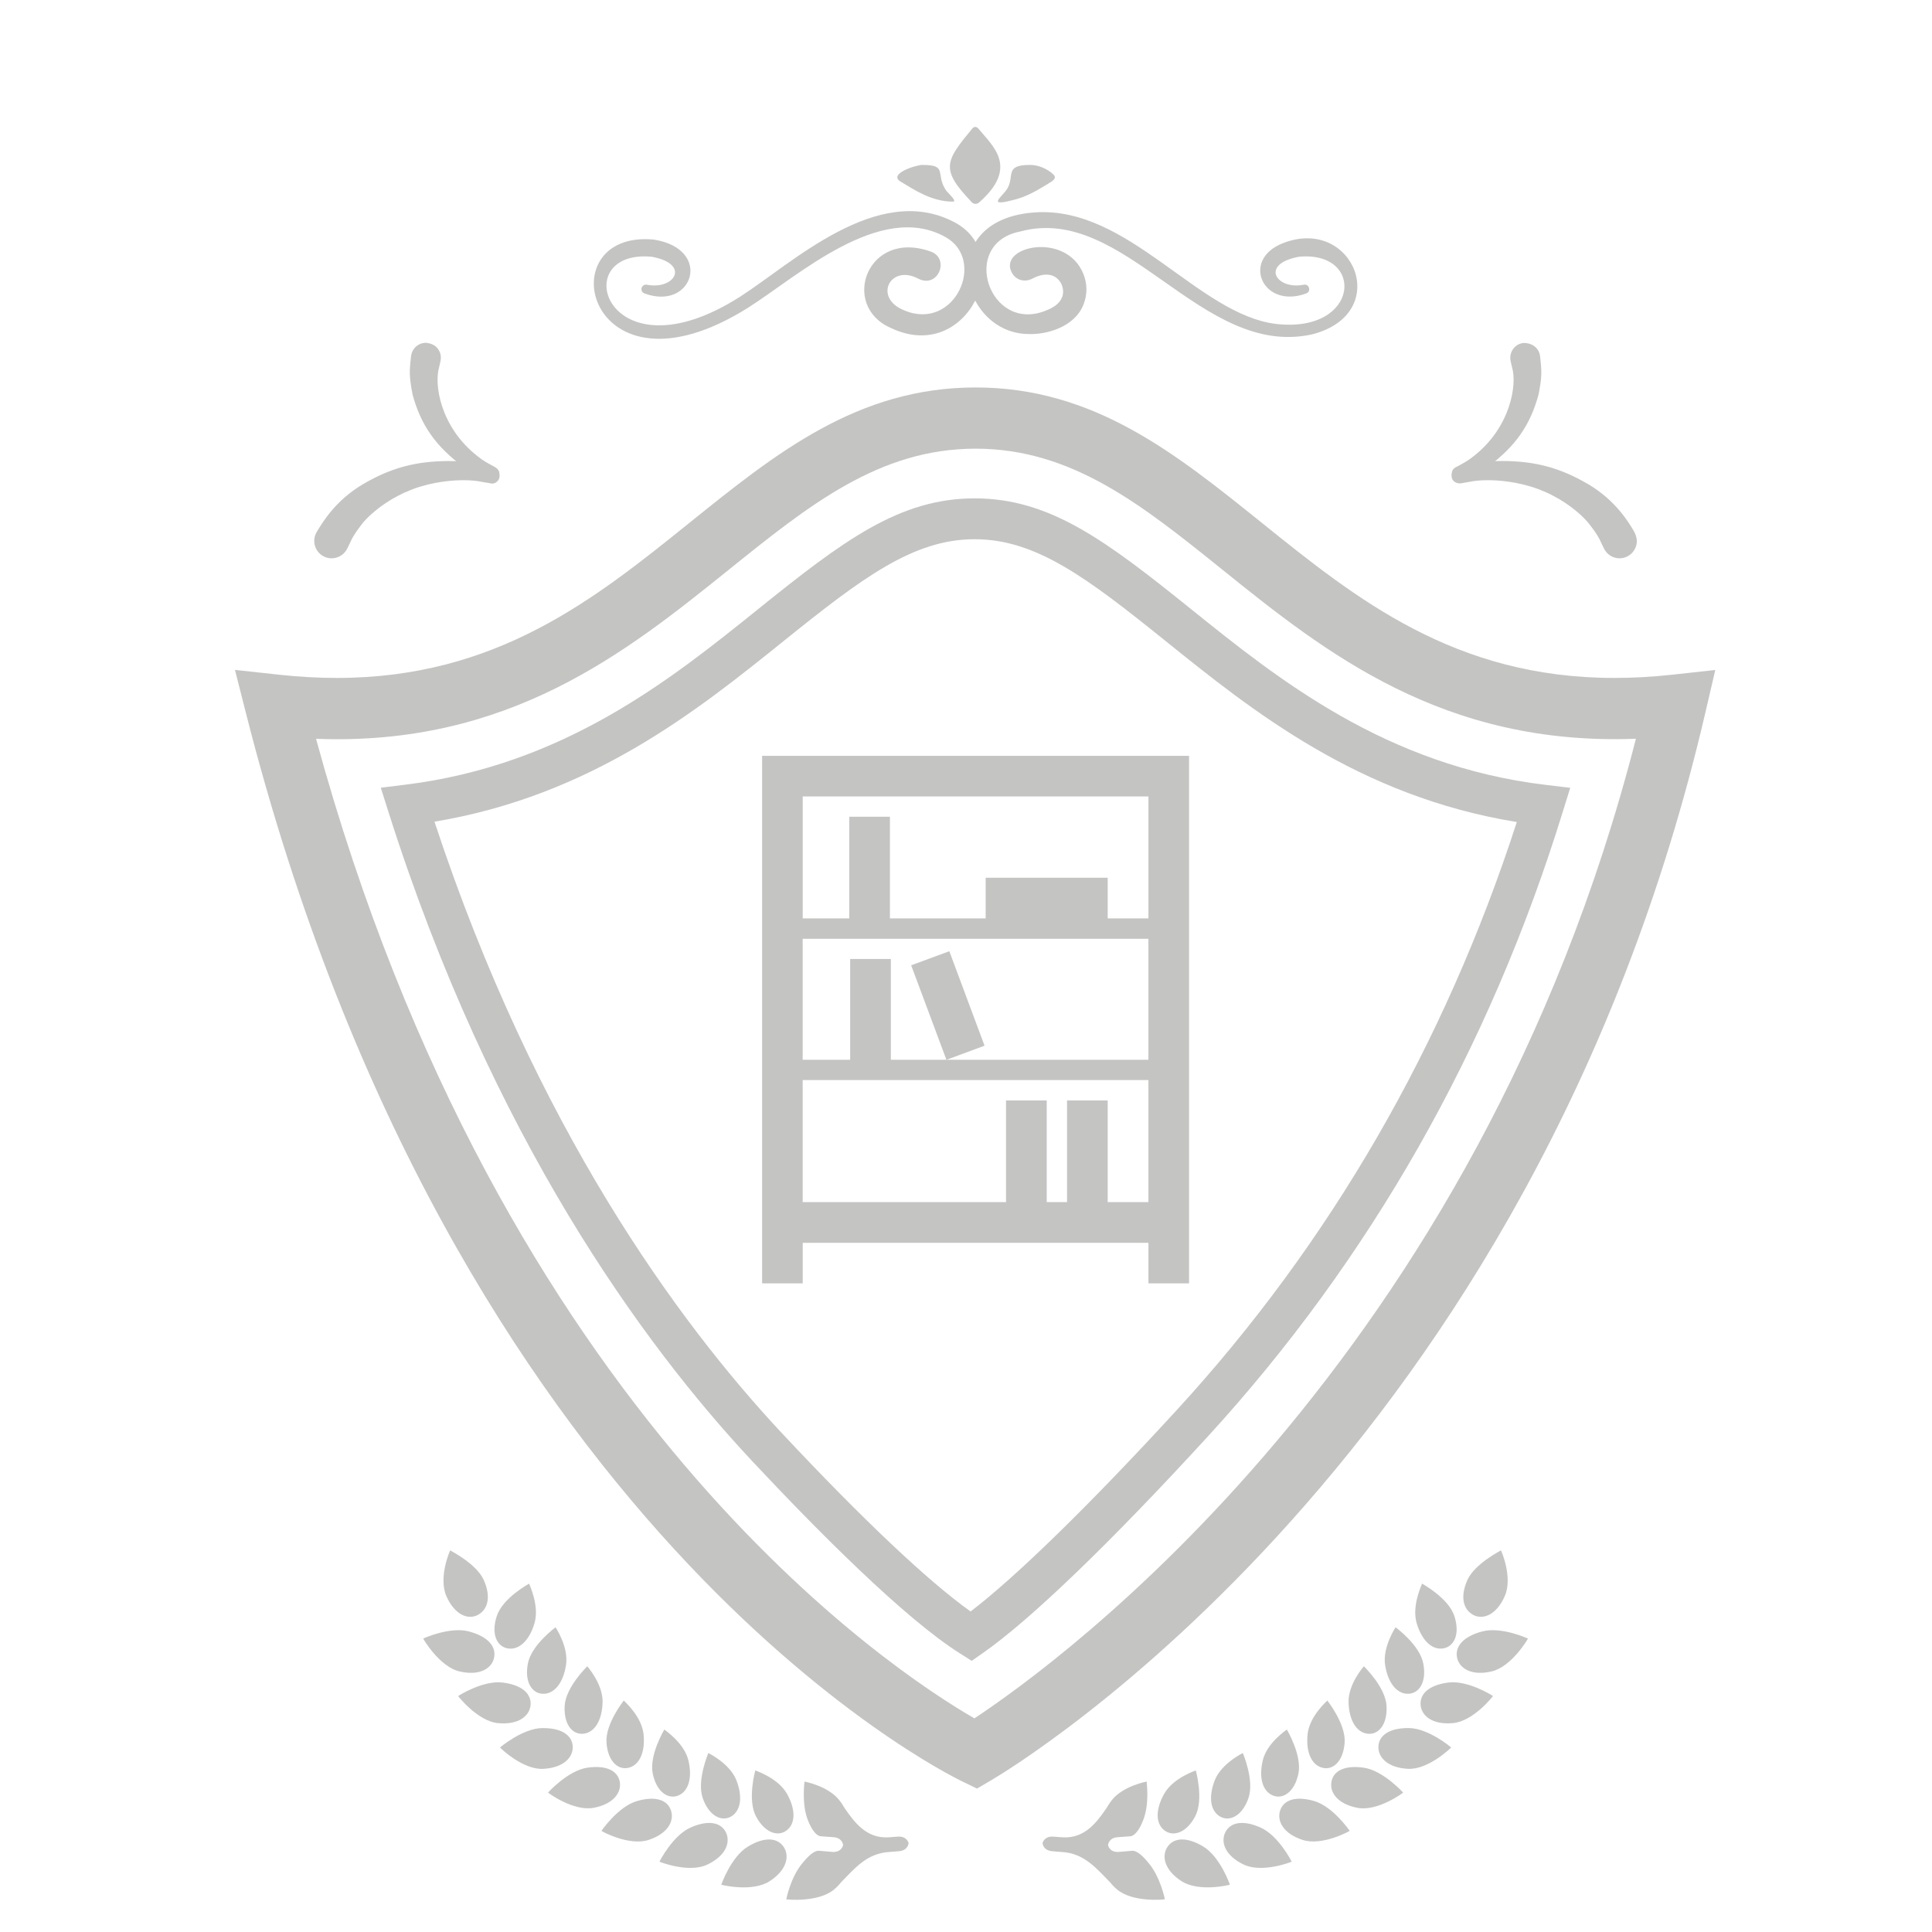 <?xml version="1.0" encoding="utf-8"?>
<!-- Generator: Adobe Illustrator 16.0.3, SVG Export Plug-In . SVG Version: 6.00 Build 0)  -->
<!DOCTYPE svg PUBLIC "-//W3C//DTD SVG 1.1//EN" "http://www.w3.org/Graphics/SVG/1.1/DTD/svg11.dtd">
<svg version="1.1" xmlns="http://www.w3.org/2000/svg" xmlns:xlink="http://www.w3.org/1999/xlink" x="0px" y="0px" width="60px"
	 height="60px" viewBox="0 0 60 60" enable-background="new 0 0 60 60" xml:space="preserve">
<g id="afdp" display="none">
	<g display="inline">
		<path fill="#C4C4C3" d="M17.329,51.229c0.002,0.002-0.756,0.549-0.87,1.14c-0.111,0.591,0.142,0.944,0.478,0.946
			c0.342,0.007,0.629-0.326,0.719-0.897C17.744,51.852,17.328,51.235,17.329,51.229z M19.466,53.526
			c0.002,0-0.584,0.729-0.541,1.324c0.045,0.597,0.375,0.869,0.7,0.782c0.33-0.087,0.52-0.484,0.46-1.058
			C20.021,54.007,19.465,53.53,19.466,53.526z M18.325,52.454L18.325,52.454c0.002,0-0.677,0.645-0.712,1.24
			c-0.021,0.371,0.086,0.638,0.251,0.771c0.098,0.082,0.219,0.115,0.345,0.101c0.337-0.041,0.578-0.409,0.593-0.986
			C18.815,53.008,18.324,52.459,18.325,52.454z M20.737,54.436c0.003,0-0.484,0.801-0.363,1.384c0.124,0.585,0.49,0.811,0.799,0.683
			c0.318-0.129,0.453-0.548,0.316-1.109C21.35,54.84,20.737,54.44,20.737,54.436z M15.075,49.745
			c-0.234-0.512-1.045-0.915-1.048-0.925s-0.383,0.854-0.116,1.444c0.263,0.584,0.68,0.743,0.989,0.575
			C15.211,50.67,15.312,50.267,15.075,49.745z M22.116,55.169c0.004,0-0.372,0.857-0.173,1.422c0.201,0.564,0.594,0.739,0.886,0.569
			c0.298-0.168,0.376-0.6,0.164-1.14C22.782,55.49,22.116,55.175,22.116,55.169z M16.499,49.862
			c0.003,0.002-0.824,0.442-1.014,1.018c-0.187,0.575,0.016,0.962,0.35,1.014c0.342,0.054,0.671-0.238,0.834-0.797
			C16.83,50.545,16.495,49.868,16.499,49.862z M14.625,51.365c-0.6-0.168-1.442,0.218-1.444,0.22
			c-0.007,0.001,0.512,0.891,1.146,1.031c0.625,0.143,1.002-0.095,1.073-0.43C15.473,51.846,15.226,51.527,14.625,51.365z
			 M15.673,52.964c-0.614-0.08-1.396,0.418-1.396,0.422c-0.006,0.003,0.62,0.799,1.264,0.85c0.637,0.055,0.976-0.233,1.004-0.573
			C16.573,53.317,16.288,53.041,15.673,52.964z M18.323,55.633c-0.609,0.089-1.231,0.776-1.23,0.778
			c-0.006,0.005,0.797,0.601,1.43,0.479c0.624-0.118,0.876-0.484,0.816-0.817C19.275,55.731,18.93,55.542,18.323,55.633z
			 M19.881,56.675c-0.59,0.168-1.115,0.934-1.113,0.936c-0.007,0.005,0.868,0.488,1.477,0.284c0.605-0.2,0.808-0.595,0.703-0.919
			C20.841,56.646,20.472,56.506,19.881,56.675z M16.911,54.391c-0.614,0.006-1.324,0.604-1.324,0.607l0.003,0.001
			c-0.007,0.003,0.713,0.705,1.357,0.666c0.635-0.032,0.936-0.362,0.919-0.702c-0.005-0.129-0.057-0.243-0.149-0.336
			C17.566,54.476,17.298,54.387,16.911,54.391z M23.587,55.717c0.003-0.002-0.254,0.897,0.019,1.432
			c0.278,0.531,0.695,0.654,0.964,0.45c0.275-0.209,0.294-0.649,0.009-1.155C24.292,55.944,23.587,55.722,23.587,55.717z
			 M21.567,57.504c-0.563,0.245-0.983,1.071-0.981,1.073c-0.007,0.005,0.928,0.37,1.506,0.087c0.576-0.276,0.724-0.696,0.576-1.003
			C22.516,57.35,22.131,57.255,21.567,57.504z M25.06,58.628c-0.361,0.432-0.504,1.126-0.501,1.127
			c-0.005,0.008,1.01,0.114,1.506-0.313c0.085-0.072,0.154-0.147,0.212-0.22c0.43-0.438,0.813-0.909,1.511-0.949
			c0.099-0.006,0.2-0.014,0.299-0.022c0.301-0.024,0.306-0.261,0.305-0.26c0-0.001-0.056-0.224-0.345-0.197
			c-0.093,0.007-0.191,0.014-0.288,0.02c-0.686,0.04-1.057-0.456-1.378-0.923c-0.042-0.079-0.094-0.157-0.155-0.236
			c-0.356-0.456-1.093-0.584-1.095-0.591c0.002,0.001-0.098,0.707,0.108,1.215c0.099,0.252,0.24,0.483,0.4,0.5
			c0.132,0.013,0.266,0.023,0.399,0.032c0.284,0.019,0.303,0.246,0.303,0.246s-0.039,0.23-0.333,0.214
			c-0.14-0.011-0.276-0.021-0.416-0.033C25.43,58.22,25.237,58.413,25.06,58.628z M23.357,58.102
			c-0.528,0.319-0.834,1.192-0.833,1.196c-0.005,0.006,0.976,0.243,1.518-0.112c0.537-0.352,0.626-0.788,0.436-1.073
			C24.284,57.826,23.886,57.783,23.357,58.102z"/>
		<path fill="#C4C4C3" d="M43.323,52.417c0.092,0.571,0.38,0.904,0.72,0.897c0.338-0.002,0.59-0.355,0.479-0.946
			c-0.115-0.591-0.872-1.138-0.871-1.14C43.654,51.235,43.237,51.852,43.323,52.417z M40.896,54.575
			c-0.059,0.573,0.131,0.971,0.459,1.058c0.326,0.087,0.655-0.186,0.701-0.782c0.045-0.595-0.542-1.324-0.54-1.324
			C41.516,53.53,40.959,54.007,40.896,54.575z M42.178,53.58c0.016,0.577,0.255,0.945,0.596,0.986
			c0.126,0.015,0.247-0.019,0.344-0.101c0.164-0.134,0.273-0.4,0.251-0.771c-0.033-0.596-0.715-1.24-0.71-1.241l-0.002,0.001
			C42.658,52.459,42.167,53.008,42.178,53.58z M39.494,55.393c-0.138,0.562-0.003,0.98,0.314,1.109
			c0.309,0.128,0.674-0.098,0.801-0.683c0.119-0.583-0.367-1.384-0.364-1.384C40.245,54.44,39.631,54.84,39.494,55.393z
			 M46.081,50.84c0.307,0.168,0.727,0.009,0.99-0.575c0.269-0.591-0.115-1.454-0.117-1.444c-0.003,0.01-0.813,0.413-1.048,0.925
			C45.67,50.267,45.77,50.67,46.081,50.84z M37.989,56.021c-0.213,0.54-0.134,0.972,0.163,1.14c0.293,0.17,0.687-0.005,0.887-0.569
			c0.198-0.564-0.176-1.422-0.173-1.422C38.865,55.175,38.202,55.49,37.989,56.021z M44.312,51.097
			c0.164,0.559,0.492,0.851,0.833,0.797c0.336-0.052,0.539-0.438,0.353-1.014c-0.19-0.575-1.016-1.016-1.014-1.018
			C44.486,49.868,44.151,50.545,44.312,51.097z M45.58,52.187c0.072,0.335,0.449,0.572,1.072,0.43
			c0.637-0.141,1.154-1.03,1.147-1.031c-0.001-0.002-0.844-0.388-1.442-0.22C45.757,51.527,45.509,51.846,45.58,52.187z
			 M44.437,53.662c0.028,0.34,0.367,0.628,1.005,0.573c0.644-0.051,1.27-0.847,1.264-0.85c0-0.004-0.784-0.502-1.396-0.422
			C44.693,53.041,44.41,53.317,44.437,53.662z M41.643,56.072c-0.062,0.333,0.192,0.699,0.816,0.817
			c0.633,0.122,1.435-0.474,1.429-0.479c0.001-0.002-0.621-0.689-1.229-0.778C42.051,55.542,41.706,55.731,41.643,56.072z
			 M40.033,56.976c-0.104,0.324,0.097,0.719,0.702,0.919c0.61,0.204,1.486-0.279,1.479-0.284c0.002-0.002-0.524-0.768-1.113-0.936
			C40.51,56.506,40.142,56.646,40.033,56.976z M43.266,54.627c-0.093,0.093-0.144,0.207-0.15,0.336
			c-0.017,0.34,0.282,0.67,0.92,0.702c0.641,0.039,1.364-0.663,1.356-0.666l0.001-0.001c0.003-0.004-0.707-0.602-1.321-0.607
			C43.685,54.387,43.416,54.476,43.266,54.627z M36.403,56.443c-0.285,0.506-0.268,0.946,0.007,1.155
			c0.269,0.204,0.688,0.081,0.965-0.45c0.273-0.534,0.016-1.434,0.02-1.432C37.395,55.722,36.688,55.944,36.403,56.443z
			 M38.313,57.661c-0.147,0.307,0,0.727,0.575,1.003c0.579,0.283,1.514-0.082,1.505-0.087c0.004-0.002-0.414-0.828-0.98-1.073
			C38.851,57.255,38.465,57.35,38.313,57.661z M35.387,58.236c-0.139,0.013-0.274,0.022-0.413,0.033
			c-0.294,0.017-0.334-0.214-0.334-0.214s0.019-0.228,0.303-0.246c0.134-0.009,0.269-0.02,0.4-0.032
			c0.161-0.017,0.301-0.248,0.4-0.5c0.207-0.508,0.107-1.214,0.108-1.215c-0.001,0.007-0.739,0.135-1.097,0.591
			c-0.06,0.079-0.111,0.157-0.155,0.236c-0.319,0.467-0.691,0.963-1.376,0.923c-0.098-0.006-0.193-0.013-0.289-0.02
			c-0.29-0.026-0.345,0.196-0.342,0.197c-0.003-0.001,0.003,0.235,0.303,0.26c0.102,0.009,0.199,0.017,0.299,0.022
			c0.698,0.04,1.078,0.512,1.51,0.949c0.058,0.072,0.128,0.147,0.213,0.22c0.495,0.428,1.511,0.321,1.506,0.313
			c0.002-0.001-0.141-0.695-0.502-1.127C35.745,58.413,35.553,58.22,35.387,58.236z M36.502,58.112
			c-0.188,0.285-0.099,0.722,0.438,1.073c0.542,0.355,1.522,0.118,1.518,0.112c0.002-0.004-0.305-0.877-0.832-1.196
			C37.096,57.783,36.695,57.826,36.502,58.112z"/>
	</g>
	<path display="inline" fill="#C4C4C3" d="M30.524,56.005l-0.343-0.166c-0.645-0.311-15.865-7.916-22.323-33.354l-0.254-0.999
		l1.024,0.113c0.627,0.069,1.247,0.103,1.841,0.103c5.101,0,8.209-2.502,11.215-4.922c2.672-2.15,5.195-4.182,8.807-4.182
		c3.611,0,6.133,2.031,8.804,4.181c3.006,2.42,6.114,4.922,11.217,4.922c0.595,0,1.215-0.034,1.84-0.103l1.001-0.11l-0.228,0.981
		C47.73,45.7,31.021,55.714,30.853,55.813L30.524,56.005z M9.496,23.103C15.387,45.086,28.21,53.11,30.462,54.371
		c2.311-1.5,16.008-11.122,21.042-31.269c-0.335,0.019-0.666,0.028-0.991,0.028c-5.606,0-9.063-2.783-12.113-5.238
		c-2.576-2.074-4.801-3.865-7.908-3.865c-3.108,0-5.333,1.792-7.911,3.866c-3.05,2.455-6.507,5.237-12.111,5.237
		C10.151,23.13,9.825,23.122,9.496,23.103z"/>
	<path display="inline" fill="#C4C4C3" d="M30.366,52.087l-0.267-0.168c-1.754-1.104-4.505-3.886-6.504-6.024
		c-3.398-3.634-8.127-10.108-11.357-20.314l-0.172-0.546l0.569-0.07c5.039-0.618,8.426-3.347,11.147-5.541
		c2.644-2.127,4.381-3.431,6.68-3.431c2.296,0,4.033,1.304,6.675,3.431c2.735,2.202,6.142,4.943,11.209,5.548l0.566,0.067
		l-0.168,0.545c-2.292,7.446-6.031,14.034-11.116,19.58c-3.048,3.325-5.535,5.719-7.004,6.742L30.366,52.087z M13.319,25.83
		c3.169,9.727,7.7,15.915,10.972,19.415c2.59,2.771,4.72,4.773,6.049,5.691c1.43-1.071,3.804-3.381,6.586-6.416
		c4.866-5.308,8.478-11.591,10.74-18.681c-5.024-0.762-8.396-3.478-11.126-5.675c-2.48-1.997-4.102-3.22-6.079-3.22
		c-1.98,0-3.601,1.224-6.083,3.22C21.665,22.352,18.312,25.054,13.319,25.83z"/>
	<g display="inline">
		<g>
			<path fill="#C4C4C3" d="M29.907,32.26c-0.388,0.032-0.765,0.098-1.131,0.192l-0.136-0.135l-0.163-0.162l-0.163-0.164
				l-0.335-0.335l0.164-0.164l0.334-0.335l0.163-0.165l0.335,0.335l0.164,0.164l0.163,0.164l0.336,0.335L29.907,32.26z"/>
			<polygon fill="#C4C4C3" points="31.125,29.506 31.289,29.669 31.624,30.004 31.788,30.167 31.952,30.331 32.285,30.667 
				32.449,30.503 32.784,30.167 32.948,30.004 32.613,29.669 32.449,29.506 32.285,29.342 31.952,29.006 31.788,28.844 
				31.624,28.681 31.289,28.345 31.125,28.509 30.791,28.844 30.627,29.006 30.963,29.342 			"/>
			<path fill="#C4C4C3" d="M33.078,32.78c-0.571-0.246-1.181-0.417-1.821-0.495l-0.63-0.629l0.164-0.164l0.334-0.335l0.164-0.165
				l0.335,0.335l0.164,0.164l0.164,0.164L33.078,32.78z"/>
			<path fill="#C4C4C3" d="M31.952,28.681l0.162,0.164l0.335,0.335l0.164,0.163l2.091-2.09c0.222-0.205,0.526-0.272,0.77,0.013
				c0.256,0.298-0.106,0.584-0.325,0.867l-1.873,1.872l-0.163,0.163l-0.164,0.164l-0.335,0.336l-0.164,0.162l-0.164,0.164
				l-0.333,0.335l0.162,0.164l0.335,0.335l0.164,0.164l0.335-0.334l0.164-0.165l0.163-0.164l0.335-0.335l0.165-0.164l0.162-0.162
				l1.791-1.791c0.818-0.638,0.888-1.57,0.392-2.134c-0.115-0.131-0.256-0.243-0.413-0.325c-0.425-0.225-0.729-0.333-1.169-0.147
				c-0.106,0.046-0.389,0.226-0.477,0.32L31.952,28.681z"/>
			<polygon fill="#C4C4C3" points="30.463,30.167 30.3,30.331 29.965,30.667 29.802,30.829 29.638,30.993 29.302,31.328 
				29.466,31.492 29.802,31.827 29.965,31.991 30.3,31.657 30.463,31.492 30.627,31.328 30.963,30.993 31.125,30.829 31.289,30.667 
				31.624,30.331 31.46,30.167 31.125,29.833 30.963,29.669 30.627,30.004 			"/>
			<polygon fill="#C4C4C3" points="28.477,30.829 28.64,30.667 28.975,30.331 28.812,30.167 28.477,29.833 28.313,29.669 
				27.979,30.004 27.815,30.167 27.65,30.331 27.316,30.667 27.153,30.829 26.991,30.993 26.654,31.328 26.817,31.492 
				27.154,31.827 27.316,31.991 27.65,31.657 27.815,31.492 27.979,31.328 28.313,30.993 			"/>
			<path fill="#C4C4C3" d="M28.046,26.426l1.591,1.591l0.164-0.163l0.334-0.334l0.165-0.163l-1.45-1.45
				c0.002-0.001,0.003-0.002,0.007-0.004c-1.017-1.159-0.994-1.821-0.877-2.436c0.253-1.313,1.423-2.139,2.744-1.967
				c0.628,0.082,1.269,0.253,1.649,0.803c0.459,0.666,0.763,1.498,0.532,2.286c-0.083,0.29-0.128,0.557-0.643,1.133l-1.636,1.636
				l-0.164,0.163L30.3,27.683l-0.335,0.333l-0.164,0.165l-0.164,0.164l-0.336,0.335l0.164,0.164l0.336,0.335l0.164,0.163
				l0.335-0.336l0.163-0.162l0.164-0.164l0.336-0.335l0.162-0.164l0.164-0.165l1.676-1.674c0.837-1.017,1.038-1.608,1.07-2.337
				c0.01-0.211,0.117-1.862-1.419-3.092c-0.574-0.459-1.622-0.629-2.341-0.64c-1.749-0.023-4.398,2.177-3.088,5.079
				C27.307,25.617,27.715,26.05,28.046,26.426z"/>
			<path fill="#C4C4C3" d="M27.794,32.794c-0.301,0.131-0.59,0.284-0.867,0.459l-0.273-0.272l-0.163-0.165l-0.164-0.162
				l-0.335-0.336l-1.528-1.528c0,0-0.646-0.623-1.152-0.795c-0.724-0.246-1.708-0.009-2.327,0.419
				c-0.511,0.354-0.754,0.862-0.83,1.447c-0.157,1.229,0.692,2.401,1.913,2.637c0.535,0.101,1.107,0.128,2.063-0.644l1.535-1.536
				l0.165,0.164l0.335,0.334l0.163,0.165l-1.894,1.892c-0.057,0.067-0.591,0.418-0.835,0.502c-2.875,0.982-4.438-1.537-4.417-3.084
				c0.008-0.668,0.187-1.443,0.561-2.014c0.976-1.488,2.648-1.5,2.844-1.493c0.319,0.013,0.566,0.085,0.817,0.15
				c0.686,0.171,1.206,0.677,1.206,0.677l1.718,1.718l0.326,0.328l0.337,0.335l0.163,0.164l0.163,0.162L27.794,32.794z"/>
			<path fill="#C4C4C3" d="M41.313,30.341c-0.975-1.486-2.733-1.671-2.93-1.675c-0.66-0.012-1.062,0.117-1.82,0.699L34.6,31.328
				l0.162,0.164l0.337,0.335l0.164,0.164l1.433-1.435c0.497-0.518,0.759-0.714,1.041-0.802c0.989-0.31,1.568,0.115,2.188,0.543
				c0.513,0.354,0.804,0.956,0.847,1.543c0.124,1.717-0.735,2.42-1.879,2.817c-0.521,0.179-1.066,0.129-2.106-0.818l-1.522-1.522
				l-0.164-0.164l-0.163-0.162L34.6,31.657l-0.163-0.165l-0.164-0.164l-0.335-0.335l-0.162,0.165l-0.337,0.335l-0.163,0.164
				l0.335,0.335l0.165,0.164l0.162,0.162l0.335,0.336l0.164,0.163L34.6,32.98l2.1,2.099l0.003-0.003
				c0.012,0.014,0.211,0.176,0.219,0.181c2.404,1.795,4.877-0.644,4.877-2.757C41.798,31.685,41.687,30.912,41.313,30.341z"/>
			<path fill="#C4C4C3" d="M25.083,28.759l1.908,1.908l0.163-0.164l0.335-0.336l0.162-0.163l-1.894-1.895
				c-0.219-0.233-0.349-0.513-0.025-0.78c0.22-0.18,0.481-0.051,0.687,0.117l1.895,1.896l0.164,0.164l0.163,0.164l0.335,0.334
				l0.164,0.163l0.163,0.164l0.336,0.336l0.164-0.164l0.334-0.336l0.165-0.163l-0.335-0.334l-0.164-0.164l-0.164-0.164l-0.336-0.336
				l-0.163-0.162l-0.164-0.164c0,0-1.718-1.745-1.759-1.782c-0.771-0.693-1.539-0.752-2.075-0.261
				c-0.129,0.118-0.274,0.245-0.357,0.402c-0.224,0.426-0.239,0.997,0,1.377C24.813,28.464,25.022,28.71,25.083,28.759z"/>
		</g>
		<g>
			<path fill="#C4C4C3" d="M31.325,41.66c0-0.488-0.393-0.881-0.879-0.881s-0.88,0.393-0.88,0.881c0,0.483,0.394,0.878,0.88,0.878
				S31.325,42.144,31.325,41.66z"/>
			<path fill="#C4C4C3" d="M30.447,33.355c-3.14,0-5.693,2.555-5.693,5.693c0,3.138,2.553,5.693,5.693,5.693
				c3.138,0,5.692-2.556,5.692-5.693C36.14,35.91,33.585,33.355,30.447,33.355z M30.446,35.529c0.486,0,0.879,0.394,0.879,0.88
				c0,0.485-0.393,0.879-0.879,0.879s-0.88-0.394-0.88-0.879C29.566,35.923,29.96,35.529,30.446,35.529z M27.821,41.66
				c0-1.452,1.175-2.627,2.625-2.627c1.451,0,2.624-1.176,2.624-2.624c0-1.004-0.563-1.875-1.391-2.318
				c2.222,0.554,3.875,2.565,3.875,4.958c0,2.815-2.291,5.107-5.107,5.107c-0.387,0-0.765-0.045-1.129-0.127
				C28.433,43.608,27.821,42.705,27.821,41.66z"/>
		</g>
	</g>
	<g display="inline">
		<g>
			<g>
				<g>
					<path fill="#C4C4C3" d="M52.709,15.775c-4.604-0.169-9.113-4.396-10.966-2.597c-1.479,1.48,1.222,2.826,1.693,1.464
						c0.045-0.15,0.067-0.291,0.037-0.385c-0.066-0.333-0.637-0.606-0.856,0.026c-0.037,0.102-0.175,0.075-0.179-0.023
						c-0.059-1.361,2.077-0.982,1.623,0.583c-0.078,0.254-0.242,0.513-0.477,0.697c-1.415,1.111-3.695-0.74-2.529-2.354
						c2.061-2.955,7.009,2.212,11.878,2.328c0.078,0.002,0.141,0.044,0.14,0.124C53.069,15.81,52.88,15.777,52.709,15.775z"/>
				</g>
			</g>
		</g>
		<g>
			<g>
				<g>
					<path fill="#C4C4C3" d="M8.34,15.522c4.677-0.256,9.03-4.792,11.33-2.706c1.833,1.667-0.665,3.929-2.202,2.722
						c-0.234-0.185-0.398-0.443-0.478-0.697c-0.452-1.558,1.674-1.952,1.624-0.583c-0.004,0.102-0.144,0.122-0.178,0.027
						c-0.226-0.642-0.793-0.355-0.859-0.03c-0.056,0.174,0.038,0.551,0.302,0.752c0.869,0.681,2.699-0.562,1.431-1.831
						c-1.893-1.838-6.505,2.566-11.187,2.599c-0.079,0-0.144-0.063-0.144-0.143C8.008,15.547,8.167,15.526,8.34,15.522z"/>
				</g>
			</g>
		</g>
	</g>
	<g display="inline">
		<path fill="#C4C4C3" d="M27.116,3.941c0.604-0.147,1.177-0.195,1.665-0.157c0.495-1.636,0.911-2.044,1.539-2.923
			c0.077-0.108,0.184-0.166,0.307-0.166c0.124,0,0.229,0.058,0.307,0.166c0.627,0.879,1.042,1.287,1.541,2.923
			c0.487-0.039,1.061,0.01,1.663,0.157c0.171,0.043,0.294,0.2,0.309,0.399c0.016,0.196-0.082,0.376-0.246,0.453
			c-1.229,0.564-2.356,1.397-3.294,2.456c-0.153,0.173-0.403,0.173-0.557,0c-0.94-1.059-2.067-1.892-3.298-2.456
			c-0.16-0.077-0.257-0.257-0.243-0.453C26.824,4.141,26.946,3.984,27.116,3.941z"/>
		<path fill="#C4C4C3" d="M33.108,7.412c0.326,0.2,0.598,0.428,0.793,0.659c0.932-0.498,1.29-0.495,1.949-0.604
			c0.079-0.014,0.15,0.007,0.205,0.062c0.053,0.054,0.074,0.125,0.063,0.206c-0.11,0.657-0.108,1.017-0.604,1.947
			c0.229,0.197,0.458,0.467,0.658,0.795c0.054,0.095,0.04,0.215-0.039,0.31c-0.08,0.093-0.2,0.128-0.308,0.09
			c-0.779-0.291-1.637-0.418-2.509-0.367c-0.142,0.009-0.251-0.101-0.243-0.243c0.052-0.872-0.076-1.728-0.367-2.511
			c-0.036-0.103,0-0.224,0.091-0.304C32.893,7.372,33.014,7.356,33.108,7.412z"/>
		<path fill="#C4C4C3" d="M28.456,7.451c0.091,0.08,0.127,0.201,0.09,0.304c-0.291,0.784-0.42,1.639-0.366,2.511
			c0.008,0.143-0.101,0.252-0.243,0.243c-0.873-0.052-1.728,0.076-2.512,0.367c-0.104,0.038-0.226,0.002-0.305-0.09
			c-0.078-0.094-0.095-0.215-0.038-0.31c0.199-0.328,0.427-0.598,0.657-0.795c-0.496-0.931-0.494-1.291-0.603-1.947
			c-0.014-0.082,0.006-0.152,0.061-0.206c0.054-0.055,0.126-0.076,0.207-0.062c0.658,0.109,1.017,0.106,1.947,0.604
			c0.196-0.23,0.467-0.459,0.795-0.659C28.24,7.356,28.362,7.372,28.456,7.451z"/>
	</g>
</g>
<g id="iddp" display="none">
	<g display="inline">
		<path fill="#C4C4C3" d="M30.211,55.879l-0.459-0.221c-0.646-0.312-15.89-7.929-22.343-33.351l-0.338-1.333l1.368,0.149
			c0.614,0.067,1.221,0.101,1.806,0.101c4.989,0,8.047-2.462,11.005-4.843c2.694-2.167,5.238-4.215,8.918-4.215
			c3.679,0,6.222,2.048,8.913,4.214c2.958,2.381,6.018,4.844,11.007,4.844c0.587,0,1.192-0.034,1.805-0.101l1.339-0.146
			l-0.305,1.312C47.534,45.507,31.338,55.22,30.65,55.623L30.211,55.879z M9.598,23.121C15.36,44.243,27.619,52.245,30.131,53.69
			c2.583-1.704,15.66-11.15,20.627-30.57c-0.225,0.008-0.448,0.013-0.67,0.013c-5.663,0-9.138-2.797-12.204-5.266
			c-2.527-2.035-4.71-3.792-7.716-3.792c-3.008,0-5.192,1.758-7.721,3.793c-3.066,2.468-6.542,5.265-12.203,5.265
			C10.031,23.133,9.816,23.129,9.598,23.121z"/>
		<path fill="#C4C4C3" d="M30.047,51.898l-0.357-0.224c-1.755-1.105-4.506-3.884-6.504-6.022
			c-3.393-3.629-8.114-10.092-11.337-20.276l-0.23-0.73l0.76-0.093c4.97-0.61,8.32-3.31,11.011-5.478
			c2.66-2.14,4.409-3.45,6.75-3.45c2.339,0,4.087,1.311,6.744,3.45c2.705,2.179,6.071,4.89,11.068,5.485l0.758,0.091l-0.224,0.729
			c-2.285,7.432-6.02,14.008-11.098,19.546c-3.043,3.319-5.528,5.71-6.995,6.732L30.047,51.898z M13.292,25.706
			c3.142,9.546,7.6,15.631,10.823,19.078c2.513,2.688,4.583,4.642,5.898,5.573c1.419-1.085,3.731-3.342,6.437-6.294
			c4.785-5.219,8.348-11.389,10.594-18.346c-4.939-0.804-8.264-3.481-10.96-5.652c-2.44-1.965-4.032-3.169-5.945-3.169
			c-1.915,0-3.509,1.204-5.952,3.169C21.506,22.227,18.199,24.89,13.292,25.706z"/>
		<g>
			<polygon fill="#C4C4C3" points="30.168,4.58 30.625,5.92 32.04,5.941 30.907,6.79 31.325,8.143 30.168,7.327 29.007,8.143 
				29.425,6.79 28.291,5.941 29.707,5.92 			"/>
			<g>
				<polygon fill="#C4C4C3" points="40.547,9.007 40.571,9.951 41.47,10.246 40.579,10.561 40.576,11.504 40.002,10.756 
					39.103,11.045 39.637,10.267 39.084,9.501 39.989,9.769 				"/>
				<polygon fill="#C4C4C3" points="19.784,8.875 19.759,9.818 18.863,10.113 19.752,10.428 19.754,11.372 20.33,10.622 
					21.229,10.912 20.694,10.133 21.247,9.368 20.341,9.636 				"/>
			</g>
			<g>
				<polygon fill="#C4C4C3" points="36.161,6.3 36.308,7.362 37.357,7.581 36.393,8.049 36.508,9.116 35.766,8.342 34.786,8.782 
					35.293,7.835 34.572,7.042 35.629,7.23 				"/>
				<polygon fill="#C4C4C3" points="24.23,6.3 24.083,7.362 23.032,7.581 23.998,8.049 23.881,9.116 24.625,8.342 25.604,8.782 
					25.099,7.835 25.818,7.042 24.763,7.23 				"/>
			</g>
		</g>
		<g>
			<g>
				<path fill="#C4C4C3" d="M49.208,19.946c-2.865,0-5.819-1.596-7.594-3.524l0.938-0.862c1.882,2.045,5.433,3.749,8.305,2.878
					c1.12-0.339,1.901-1.247,2.091-2.426c0.171-1.074-0.202-2.077-0.972-2.616c-1.523-1.067-2.928-0.621-3.645,0.294
					c-0.435,0.553-0.683,1.423,0.042,2.058c0.343,0.302,0.766,0.266,1.031,0.097c0.145-0.093,0.371-0.311,0.25-0.725l1.222-0.357
					c0.247,0.846-0.062,1.692-0.788,2.155c-0.799,0.51-1.826,0.425-2.554-0.212c-1.113-0.974-1.196-2.537-0.205-3.801
					c1.087-1.385,3.281-2.019,5.377-0.552c1.172,0.822,1.746,2.3,1.499,3.859c-0.264,1.647-1.406,2.967-2.979,3.444
					C50.569,19.855,49.891,19.946,49.208,19.946z"/>
				<path fill="#C4C4C3" d="M49.604,16.627c-0.154,0-0.308-0.023-0.456-0.068c-0.825-0.251-1.292-1.128-1.042-1.955
					c0.246-0.801,1.148-1.288,1.954-1.042c0.827,0.252,1.294,1.129,1.044,1.955C50.9,16.182,50.297,16.627,49.604,16.627z
					 M49.605,14.768c-0.127,0-0.243,0.085-0.28,0.208c-0.047,0.154,0.039,0.319,0.193,0.366c0.152,0.044,0.322-0.045,0.368-0.196
					c0.046-0.153-0.041-0.318-0.196-0.365C49.662,14.772,49.635,14.768,49.605,14.768z"/>
			</g>
			<g>
				<path fill="#C4C4C3" d="M11.124,19.946c-0.683,0-1.361-0.09-2.017-0.29c-1.574-0.477-2.715-1.797-2.978-3.443
					c-0.25-1.559,0.324-3.038,1.497-3.86c2.096-1.466,4.291-0.833,5.377,0.552c0.992,1.264,0.907,2.827-0.206,3.801
					c-0.728,0.637-1.754,0.722-2.553,0.213c-0.726-0.463-1.036-1.31-0.788-2.156l1.222,0.357c-0.122,0.415,0.105,0.633,0.25,0.725
					c0.266,0.169,0.686,0.205,1.03-0.097c0.725-0.634,0.476-1.505,0.042-2.058c-0.717-0.915-2.123-1.36-3.646-0.294
					c-0.77,0.539-1.141,1.541-0.97,2.616c0.188,1.179,0.97,2.086,2.091,2.426c2.871,0.87,6.422-0.833,8.304-2.879l0.937,0.863
					C16.942,18.35,13.988,19.946,11.124,19.946z"/>
				<path fill="#C4C4C3" d="M10.727,16.627c-0.694,0-1.296-0.445-1.499-1.108c-0.251-0.827,0.216-1.704,1.042-1.956
					c0.805-0.244,1.71,0.24,1.955,1.041c0.25,0.827-0.217,1.704-1.042,1.956C11.035,16.604,10.881,16.627,10.727,16.627z
					 M10.727,14.768c-0.028,0-0.057,0.005-0.084,0.013c-0.155,0.047-0.243,0.212-0.196,0.367c0.045,0.148,0.209,0.237,0.367,0.194
					c0.153-0.047,0.241-0.212,0.194-0.367C10.97,14.853,10.854,14.768,10.727,14.768z"/>
			</g>
		</g>
		<polygon fill="#C4C4C3" points="32.101,22 28.234,22 25.914,26 34.418,26 		"/>
		<path fill="#C4C4C3" d="M31.533,29c0.382-1,0.624-0.697,0.624-1.259c0-0.326-0.083,0.259-0.227-0.741h-3.416
			c-0.143,1-0.225,0.415-0.225,0.741c0,0.563,0.24,0.259,0.625,1.259H23v12h2v-1h10v1h3V29H31.533z M36,38H24v-3h12V38z M36,33H24
			v-2h12V33z"/>
		<g>
			<path fill="#C4C4C3" d="M17.069,50.849c0.002,0.002-0.751,0.547-0.865,1.135c-0.111,0.587,0.141,0.94,0.475,0.941
				c0.34,0.008,0.627-0.324,0.715-0.895C17.483,51.468,17.069,50.856,17.069,50.849z M19.196,53.135
				c0.002,0.002-0.582,0.728-0.539,1.317c0.046,0.596,0.375,0.863,0.698,0.778c0.327-0.084,0.517-0.48,0.457-1.05
				C19.748,53.615,19.194,53.142,19.196,53.135z M18.061,52.069l-0.001-0.004c0.002,0.002-0.673,0.644-0.708,1.237
				c-0.021,0.371,0.086,0.635,0.25,0.77c0.097,0.08,0.217,0.112,0.343,0.098c0.335-0.039,0.575-0.407,0.59-0.98
				C18.548,52.62,18.06,52.074,18.061,52.069z M20.459,54.04c0.002,0-0.48,0.797-0.36,1.378c0.123,0.582,0.487,0.806,0.795,0.678
				c0.315-0.126,0.45-0.543,0.314-1.102C21.071,54.442,20.459,54.046,20.459,54.04z M14.828,49.372
				c-0.234-0.51-1.041-0.91-1.043-0.919c-0.002-0.008-0.382,0.85-0.117,1.437c0.261,0.581,0.678,0.739,0.985,0.572
				C14.962,50.294,15.062,49.894,14.828,49.372z M21.833,54.771c0.004,0-0.371,0.853-0.173,1.415c0.2,0.561,0.592,0.734,0.882,0.567
				c0.296-0.169,0.375-0.598,0.164-1.135C22.494,55.089,21.833,54.777,21.833,54.771z M16.243,49.49
				c0.002,0.002-0.82,0.438-1.008,1.011c-0.186,0.574,0.017,0.959,0.35,1.01c0.339,0.053,0.666-0.238,0.829-0.793
				C16.573,50.168,16.24,49.496,16.243,49.49z M14.378,50.984c-0.596-0.166-1.435,0.216-1.436,0.22
				c-0.007,0.001,0.51,0.886,1.141,1.025c0.622,0.144,0.997-0.094,1.067-0.427C15.222,51.464,14.977,51.148,14.378,50.984z
				 M15.422,52.576c-0.611-0.08-1.39,0.415-1.39,0.42c-0.005,0.002,0.617,0.796,1.257,0.844c0.634,0.057,0.972-0.23,1-0.568
				C16.316,52.929,16.033,52.653,15.422,52.576z M18.058,55.232c-0.604,0.089-1.224,0.771-1.223,0.774
				c-0.008,0.004,0.793,0.598,1.422,0.476c0.622-0.117,0.873-0.482,0.814-0.815C19.006,55.331,18.662,55.142,18.058,55.232z
				 M19.608,56.27c-0.586,0.168-1.109,0.927-1.107,0.93c-0.007,0.005,0.864,0.486,1.471,0.281c0.602-0.195,0.803-0.589,0.698-0.913
				C20.563,56.241,20.197,56.1,19.608,56.27z M16.653,53.996c-0.611,0.007-1.316,0.6-1.316,0.603l0.002,0.002
				c-0.007,0.005,0.709,0.701,1.35,0.663c0.632-0.031,0.931-0.359,0.915-0.697c-0.006-0.129-0.058-0.243-0.148-0.336
				C17.305,54.079,17.037,53.99,16.653,53.996z M23.295,55.314c0.004,0-0.252,0.895,0.02,1.425c0.277,0.528,0.692,0.652,0.959,0.447
				c0.274-0.205,0.292-0.643,0.008-1.146C23.999,55.544,23.297,55.319,23.295,55.314z M21.287,57.094
				c-0.562,0.244-0.979,1.065-0.977,1.069c-0.007,0.005,0.923,0.367,1.5,0.087c0.573-0.276,0.72-0.695,0.573-0.999
				C22.23,56.939,21.848,56.848,21.287,57.094z M24.762,58.211c-0.359,0.431-0.501,1.121-0.499,1.121
				c-0.005,0.009,1.005,0.114,1.498-0.311c0.085-0.073,0.154-0.146,0.213-0.218c0.428-0.437,0.809-0.905,1.502-0.945
				c0.098-0.007,0.198-0.013,0.296-0.021c0.3-0.025,0.305-0.261,0.304-0.261c0.001,0-0.055-0.22-0.342-0.195
				c-0.095,0.009-0.192,0.015-0.288,0.02c-0.681,0.039-1.051-0.453-1.371-0.918c-0.042-0.077-0.093-0.155-0.154-0.234
				c-0.354-0.454-1.088-0.583-1.089-0.587c0.001,0-0.098,0.702,0.107,1.206c0.099,0.251,0.238,0.482,0.399,0.498
				c0.13,0.014,0.265,0.024,0.397,0.032c0.283,0.02,0.3,0.245,0.3,0.245s-0.038,0.231-0.331,0.212
				c-0.138-0.009-0.273-0.021-0.413-0.033C25.129,57.807,24.938,57.997,24.762,58.211z M23.067,57.689
				c-0.526,0.315-0.831,1.187-0.83,1.19c-0.004,0.005,0.972,0.241,1.511-0.114c0.534-0.349,0.624-0.783,0.434-1.065
				C23.99,57.413,23.594,57.372,23.067,57.689z"/>
			<path fill="#C4C4C3" d="M42.936,52.03c0.09,0.57,0.376,0.902,0.715,0.895c0.336-0.001,0.587-0.354,0.477-0.941
				c-0.113-0.588-0.867-1.133-0.865-1.135C43.264,50.856,42.85,51.468,42.936,52.03z M40.521,54.181
				c-0.062,0.569,0.129,0.966,0.457,1.05c0.322,0.085,0.65-0.183,0.697-0.778c0.043-0.59-0.541-1.315-0.539-1.317
				C41.136,53.142,40.583,53.615,40.521,54.181z M41.795,53.189c0.015,0.573,0.255,0.941,0.592,0.98
				c0.125,0.015,0.246-0.018,0.343-0.098c0.162-0.135,0.271-0.398,0.251-0.77c-0.035-0.594-0.711-1.235-0.708-1.237l-0.002,0.004
				C42.272,52.074,41.784,52.62,41.795,53.189z M39.122,54.994c-0.135,0.559-0.001,0.976,0.315,1.102
				c0.307,0.128,0.671-0.096,0.795-0.678c0.12-0.581-0.363-1.378-0.36-1.378C39.872,54.046,39.259,54.442,39.122,54.994z
				 M45.679,50.462c0.306,0.167,0.723,0.009,0.984-0.572c0.268-0.587-0.112-1.444-0.117-1.437c-0.002,0.009-0.807,0.409-1.041,0.919
				C45.27,49.894,45.369,50.294,45.679,50.462z M37.627,55.618c-0.212,0.537-0.135,0.966,0.162,1.135
				c0.291,0.167,0.684-0.007,0.883-0.567c0.197-0.563-0.177-1.415-0.173-1.415C38.498,54.777,37.839,55.089,37.627,55.618z
				 M43.918,50.718c0.163,0.555,0.49,0.846,0.829,0.793c0.333-0.051,0.535-0.436,0.35-1.01c-0.188-0.572-1.012-1.009-1.009-1.011
				C44.093,49.496,43.759,50.168,43.918,50.718z M45.18,51.803c0.073,0.333,0.446,0.57,1.068,0.427
				c0.632-0.14,1.149-1.024,1.142-1.025c-0.002-0.004-0.839-0.386-1.437-0.22C45.355,51.148,45.109,51.464,45.18,51.803z
				 M44.043,53.271c0.026,0.338,0.365,0.625,0.999,0.568c0.641-0.048,1.264-0.842,1.257-0.844c0-0.005-0.778-0.5-1.389-0.42
				C44.298,52.653,44.015,52.929,44.043,53.271z M41.261,55.667C41.2,56,41.452,56.365,42.074,56.482
				c0.63,0.122,1.429-0.472,1.421-0.476c0.003-0.003-0.616-0.686-1.222-0.774C41.669,55.142,41.325,55.331,41.261,55.667z
				 M39.661,56.567c-0.104,0.324,0.095,0.718,0.699,0.913c0.606,0.205,1.479-0.276,1.469-0.281c0.003-0.003-0.521-0.762-1.105-0.93
				C40.135,56.1,39.769,56.241,39.661,56.567z M42.877,54.23c-0.093,0.093-0.144,0.207-0.15,0.336
				c-0.016,0.338,0.281,0.666,0.915,0.697c0.64,0.038,1.358-0.658,1.351-0.663l0.002-0.002c0.002-0.003-0.704-0.596-1.316-0.603
				C43.293,53.99,43.026,54.079,42.877,54.23z M36.049,56.04c-0.283,0.504-0.266,0.941,0.007,1.146
				c0.267,0.205,0.684,0.081,0.96-0.447c0.271-0.53,0.015-1.425,0.019-1.425C37.034,55.319,36.332,55.544,36.049,56.04z
				 M37.949,57.251c-0.146,0.304,0,0.723,0.571,0.999c0.578,0.28,1.507-0.082,1.501-0.087c0.002-0.004-0.415-0.825-0.978-1.069
				C38.483,56.848,38.1,56.939,37.949,57.251z M35.038,57.821c-0.138,0.013-0.272,0.024-0.413,0.033
				c-0.292,0.02-0.33-0.212-0.33-0.212s0.019-0.226,0.3-0.245c0.135-0.008,0.268-0.019,0.399-0.032
				c0.161-0.016,0.299-0.247,0.397-0.498c0.206-0.504,0.107-1.206,0.107-1.206c0,0.004-0.733,0.133-1.09,0.587
				c-0.061,0.079-0.11,0.157-0.154,0.234c-0.317,0.465-0.688,0.957-1.369,0.918c-0.096-0.005-0.194-0.011-0.287-0.02
				c-0.289-0.024-0.343,0.195-0.343,0.195s0.005,0.235,0.303,0.261c0.101,0.009,0.199,0.015,0.299,0.021
				c0.691,0.04,1.071,0.509,1.5,0.945c0.06,0.072,0.128,0.145,0.213,0.218c0.493,0.425,1.503,0.319,1.5,0.311
				c0.001,0-0.141-0.69-0.5-1.121C35.394,57.997,35.202,57.807,35.038,57.821z M36.148,57.7c-0.189,0.282-0.1,0.717,0.434,1.065
				c0.541,0.355,1.517,0.119,1.51,0.114c0.003-0.004-0.302-0.875-0.827-1.19C36.738,57.372,36.341,57.413,36.148,57.7z"/>
		</g>
	</g>
</g>
<g id="isrp" display="none">
	<g display="inline">
		<g>
			<path fill="#C4C4C3" d="M17.538,50.269c0.002,0.002-0.747,0.542-0.859,1.127c-0.11,0.583,0.14,0.931,0.471,0.935
				c0.339,0.007,0.623-0.325,0.711-0.89C17.948,50.883,17.536,50.273,17.538,50.269z M19.649,52.536
				c0.001,0.002-0.578,0.723-0.535,1.31c0.046,0.59,0.371,0.858,0.692,0.773c0.326-0.086,0.513-0.477,0.455-1.044
				C20.196,53.015,19.647,52.543,19.649,52.536z M18.521,51.479l-0.001-0.003c0.003,0.002-0.667,0.64-0.701,1.229
				c-0.022,0.368,0.084,0.63,0.247,0.762c0.097,0.081,0.216,0.114,0.341,0.101c0.334-0.041,0.572-0.406,0.586-0.975
				C19.005,52.025,18.52,51.484,18.521,51.479z M20.903,53.435c0.003,0-0.478,0.792-0.358,1.37c0.123,0.578,0.484,0.801,0.79,0.673
				c0.313-0.125,0.447-0.54,0.312-1.095C21.51,53.835,20.903,53.442,20.903,53.435z M15.311,48.801
				c-0.232-0.507-1.033-0.904-1.036-0.912c-0.002-0.01-0.379,0.843-0.115,1.426c0.259,0.577,0.672,0.734,0.978,0.569
				C15.445,49.716,15.543,49.318,15.311,48.801z M22.267,54.16c0.004,0-0.368,0.849-0.171,1.405
				c0.199,0.557,0.587,0.729,0.876,0.563c0.294-0.165,0.372-0.593,0.161-1.126C22.923,54.479,22.267,54.168,22.267,54.16z
				 M16.717,48.919c0.002,0.002-0.815,0.436-1.001,1.003c-0.185,0.571,0.016,0.953,0.347,1.001c0.337,0.055,0.661-0.233,0.823-0.785
				C17.043,49.593,16.712,48.923,16.717,48.919z M14.864,50.4c-0.592-0.165-1.424,0.217-1.425,0.221
				c-0.008,0.001,0.506,0.879,1.132,1.016c0.618,0.144,0.99-0.092,1.061-0.423C15.703,50.877,15.458,50.563,14.864,50.4z
				 M15.901,51.981c-0.606-0.077-1.379,0.414-1.379,0.417c-0.007,0.001,0.612,0.791,1.248,0.841c0.63,0.053,0.965-0.229,0.993-0.566
				C16.789,52.334,16.508,52.059,15.901,51.981z M18.519,54.621c-0.602,0.087-1.215,0.765-1.215,0.769
				c-0.008,0.004,0.787,0.591,1.413,0.47c0.616-0.114,0.866-0.477,0.807-0.807C19.459,54.716,19.118,54.53,18.519,54.621z
				 M20.059,55.65c-0.583,0.164-1.102,0.921-1.101,0.923c-0.007,0.004,0.858,0.481,1.461,0.28c0.598-0.197,0.797-0.588,0.693-0.907
				C21.006,55.621,20.642,55.48,20.059,55.65z M17.124,53.393c-0.607,0.006-1.308,0.594-1.308,0.6h0.002
				c-0.008,0.005,0.705,0.696,1.341,0.659c0.628-0.03,0.924-0.357,0.908-0.693c-0.006-0.128-0.056-0.24-0.148-0.334
				C17.771,53.475,17.504,53.387,17.124,53.393z M23.719,54.7c0.005,0-0.25,0.89,0.021,1.416c0.274,0.525,0.686,0.648,0.952,0.444
				c0.272-0.204,0.29-0.64,0.009-1.139C24.417,54.929,23.721,54.706,23.719,54.7z M21.725,56.468
				c-0.558,0.242-0.971,1.059-0.97,1.061c-0.006,0.005,0.917,0.365,1.488,0.088c0.569-0.274,0.715-0.688,0.569-0.994
				C22.662,56.315,22.282,56.225,21.725,56.468z M25.175,57.577c-0.357,0.427-0.498,1.113-0.495,1.115
				c-0.005,0.007,0.998,0.111,1.488-0.311c0.083-0.071,0.154-0.143,0.211-0.216c0.425-0.435,0.802-0.898,1.491-0.938
				c0.098-0.007,0.198-0.014,0.295-0.022c0.298-0.025,0.303-0.258,0.301-0.256c0.002-0.002-0.053-0.222-0.338-0.195
				c-0.094,0.007-0.191,0.014-0.286,0.019c-0.676,0.04-1.044-0.45-1.362-0.913c-0.041-0.075-0.092-0.152-0.152-0.232
				c-0.352-0.45-1.081-0.577-1.082-0.583c0.001,0-0.098,0.697,0.106,1.201c0.098,0.248,0.237,0.478,0.396,0.493
				c0.13,0.012,0.263,0.024,0.395,0.031c0.28,0.019,0.299,0.244,0.299,0.244s-0.039,0.228-0.33,0.211
				c-0.137-0.011-0.272-0.021-0.41-0.035C25.541,57.175,25.35,57.366,25.175,57.577z M23.493,57.061
				c-0.522,0.313-0.825,1.179-0.824,1.181c-0.005,0.006,0.964,0.24,1.5-0.113c0.53-0.345,0.618-0.776,0.43-1.058
				C24.408,56.786,24.015,56.745,23.493,57.061z"/>
			<path fill="#C4C4C3" d="M43.221,51.44c0.09,0.564,0.372,0.896,0.71,0.89c0.333-0.004,0.583-0.352,0.473-0.935
				c-0.112-0.585-0.861-1.125-0.859-1.127C43.544,50.273,43.135,50.883,43.221,51.44z M40.821,53.575
				c-0.06,0.567,0.128,0.958,0.454,1.044c0.32,0.085,0.646-0.184,0.693-0.773c0.043-0.587-0.539-1.308-0.535-1.31
				C41.434,52.543,40.884,53.015,40.821,53.575z M42.087,52.592c0.016,0.568,0.254,0.934,0.589,0.975
				c0.123,0.014,0.245-0.02,0.34-0.101c0.161-0.132,0.27-0.394,0.248-0.762c-0.033-0.589-0.704-1.227-0.702-1.229l-0.002,0.003
				C42.562,51.484,42.077,52.025,42.087,52.592z M39.435,54.383c-0.134,0.555-0.002,0.97,0.313,1.095
				c0.305,0.128,0.667-0.095,0.788-0.673c0.12-0.578-0.36-1.37-0.357-1.37C40.178,53.442,39.571,53.835,39.435,54.383z
				 M45.944,49.884c0.303,0.165,0.719,0.008,0.978-0.569c0.266-0.583-0.111-1.436-0.115-1.426c-0.004,0.008-0.804,0.405-1.035,0.912
				C45.539,49.318,45.637,49.716,45.944,49.884z M37.949,55.003c-0.209,0.533-0.133,0.961,0.162,1.126
				c0.288,0.165,0.677-0.007,0.875-0.563c0.197-0.557-0.174-1.405-0.171-1.405C38.814,54.168,38.159,54.479,37.949,55.003z
				 M44.197,50.138c0.16,0.552,0.486,0.84,0.82,0.785c0.333-0.048,0.533-0.43,0.349-1.001c-0.187-0.567-1.003-1.001-1-1.003
				C44.369,48.923,44.038,49.593,44.197,50.138z M45.449,51.214c0.072,0.331,0.442,0.566,1.062,0.423
				c0.625-0.137,1.139-1.015,1.132-1.016c-0.002-0.004-0.832-0.386-1.427-0.221C45.623,50.563,45.378,50.877,45.449,51.214z
				 M44.319,52.673c0.028,0.337,0.364,0.619,0.993,0.566c0.635-0.05,1.254-0.84,1.246-0.841c0-0.003-0.773-0.494-1.377-0.417
				C44.574,52.059,44.291,52.334,44.319,52.673z M41.558,55.053c-0.06,0.33,0.189,0.692,0.808,0.807
				c0.624,0.121,1.419-0.466,1.411-0.47c0.004-0.004-0.613-0.682-1.213-0.769C41.963,54.53,41.621,54.716,41.558,55.053z
				 M39.97,55.946c-0.104,0.319,0.096,0.71,0.693,0.907c0.602,0.201,1.467-0.276,1.459-0.28c0.004-0.002-0.518-0.759-1.1-0.923
				C40.44,55.48,40.075,55.621,39.97,55.946z M43.161,53.624c-0.091,0.094-0.141,0.206-0.147,0.334
				c-0.016,0.336,0.279,0.663,0.908,0.693c0.637,0.037,1.349-0.654,1.341-0.659h0.002c0.002-0.006-0.698-0.594-1.308-0.6
				C43.575,53.387,43.311,53.475,43.161,53.624z M36.382,55.422c-0.281,0.499-0.264,0.935,0.007,1.139
				c0.266,0.204,0.679,0.081,0.954-0.444c0.271-0.526,0.014-1.416,0.02-1.416C37.362,54.706,36.664,54.929,36.382,55.422z
				 M38.27,56.622c-0.145,0.306,0,0.72,0.569,0.994c0.571,0.277,1.493-0.083,1.487-0.088c0.002-0.002-0.411-0.818-0.971-1.061
				C38.8,56.225,38.419,56.315,38.27,56.622z M35.379,57.189c-0.137,0.014-0.271,0.024-0.411,0.035
				c-0.289,0.017-0.328-0.211-0.328-0.211s0.02-0.226,0.298-0.244c0.134-0.007,0.266-0.02,0.396-0.031
				c0.159-0.016,0.298-0.245,0.395-0.493c0.206-0.504,0.106-1.201,0.108-1.201c-0.002,0.006-0.729,0.133-1.083,0.583
				c-0.058,0.08-0.11,0.157-0.153,0.232c-0.315,0.463-0.683,0.953-1.361,0.913c-0.096-0.005-0.189-0.012-0.285-0.019
				c-0.286-0.026-0.339,0.193-0.339,0.195c0-0.002,0.004,0.23,0.303,0.256c0.098,0.009,0.196,0.016,0.294,0.022
				c0.688,0.04,1.066,0.504,1.492,0.938c0.057,0.073,0.126,0.145,0.21,0.216c0.488,0.422,1.492,0.317,1.486,0.311
				c0.004-0.002-0.138-0.688-0.495-1.115C35.731,57.366,35.542,57.175,35.379,57.189z M36.48,57.07
				c-0.188,0.281-0.099,0.713,0.433,1.058c0.534,0.354,1.504,0.119,1.499,0.113c0.002-0.002-0.299-0.867-0.822-1.181
				C37.066,56.745,36.672,56.786,36.48,57.07z"/>
		</g>
		<path fill="#C4C4C3" d="M30.585,55.263l-0.456-0.221c-0.64-0.309-15.777-7.873-22.184-33.114l-0.336-1.324l1.357,0.147
			c0.61,0.066,1.214,0.101,1.794,0.101c4.953,0,7.99-2.445,10.928-4.809c2.674-2.152,5.2-4.186,8.854-4.186s6.179,2.033,8.852,4.185
			c2.938,2.364,5.975,4.81,10.929,4.81c0.581,0,1.185-0.034,1.791-0.101l1.329-0.145l-0.302,1.302
			c-5.355,23.056-21.438,32.699-22.119,33.1L30.585,55.263z M10.119,22.736c5.721,20.973,17.893,28.917,20.386,30.353
			c2.565-1.691,15.549-11.072,20.482-30.354c-5.972,0.227-9.62-2.669-12.783-5.215c-2.509-2.021-4.678-3.767-7.662-3.767
			c-2.985,0-5.154,1.746-7.666,3.767C19.718,20.063,16.078,22.97,10.119,22.736z"/>
		<path fill="#C4C4C3" d="M30.423,51.309l-0.355-0.222c-1.746-1.099-4.476-3.857-6.459-5.979
			c-3.37-3.604-8.058-10.024-11.256-20.133l-0.229-0.726l0.755-0.092c4.931-0.605,8.259-3.286,10.933-5.439
			c2.641-2.125,4.377-3.426,6.701-3.426c2.323,0,4.058,1.302,6.697,3.426c2.688,2.164,6.031,4.855,10.99,5.447l0.753,0.089
			l-0.224,0.724c-2.271,7.383-5.978,13.914-11.018,19.407c-3.02,3.294-5.486,5.667-6.946,6.686L30.423,51.309z M13.787,25.303
			c3.118,9.476,7.545,15.518,10.746,18.943c2.494,2.666,4.549,4.606,5.856,5.534c1.413-1.081,3.707-3.321,6.392-6.249
			c4.75-5.179,8.286-11.304,10.519-18.217c-4.901-0.798-8.202-3.455-10.88-5.61c-2.425-1.953-4.007-3.148-5.906-3.148
			c-1.9,0-3.483,1.196-5.908,3.147C21.94,21.848,18.657,24.493,13.787,25.303z"/>
		<g>
			<path fill="#C4C4C3" d="M22.662,28.846c0.274,0,0.496-0.223,0.496-0.495v-2.2c0-0.77,0.62-1.396,1.381-1.396h1.438l-0.831,0.829
				c-0.093,0.095-0.145,0.22-0.145,0.35c0,0.133,0.053,0.26,0.146,0.351l1.325,1.325l-1.326,1.326
				c-0.093,0.092-0.145,0.218-0.145,0.35c0,0.131,0.053,0.257,0.146,0.351l1.677,1.673c0.097,0.096,0.223,0.143,0.35,0.143
				c0.127,0,0.256-0.047,0.352-0.143l1.324-1.322l1.317,1.322c0.096,0.096,0.224,0.143,0.35,0.143c0.128,0,0.253-0.047,0.351-0.143
				l1.325-1.322l1.321,1.322c0.099,0.096,0.227,0.143,0.354,0.143s0.254-0.047,0.351-0.143l1.676-1.673
				c0.093-0.094,0.145-0.22,0.145-0.351c0-0.132-0.052-0.258-0.145-0.35l-1.324-1.326l1.324-1.325
				c0.093-0.091,0.145-0.218,0.145-0.351c0-0.13-0.052-0.257-0.145-0.35l-0.828-0.829h1.532c0.77,0,1.396,0.626,1.396,1.396v2.2
				c0,0.272,0.222,0.495,0.496,0.495c0.273,0,0.495-0.223,0.495-0.495v-2.2c0-1.318-1.071-2.389-2.388-2.389H25.494h-0.956
				c-0.639,0-1.236,0.249-1.685,0.702c-0.444,0.45-0.689,1.049-0.689,1.687v2.198C22.165,28.624,22.389,28.846,22.662,28.846z
				 M32.711,28.066l-0.521,0.52l-0.486-0.487l-0.486-0.489l0.486-0.487l0.486-0.488l0.345,0.346l0.629,0.629L32.711,28.066z
				 M28.848,28.586l-0.507-0.51l-0.465-0.465l0.486-0.487l0.487-0.488l0.379,0.383l0.588,0.592l-0.485,0.487L28.848,28.586z
				 M31.003,26.421l-0.488,0.488l-0.382-0.382l-0.588-0.593l0.97-0.975l0.973,0.975L31.003,26.421z M28.849,25.233l-0.478-0.478
				h0.953L28.849,25.233z M27.172,24.959l0.978,0.975l-0.489,0.487l-0.488,0.488l-0.976-0.975L27.172,24.959z M27.172,30.262
				l-0.976-0.974l0.976-0.975l0.509,0.509l0.466,0.466L27.172,30.262z M30.515,30.262l-0.971-0.974l0.483-0.489l0.487-0.486
				l0.488,0.486l0.485,0.489L30.515,30.262z M33.867,30.262l-0.975-0.974l0.464-0.466l0.511-0.509l0.976,0.975L33.867,30.262z
				 M33.867,26.909l-0.439-0.439l-0.535-0.536l0.975-0.973l0.976,0.973L33.867,26.909z M32.189,25.233l-0.478-0.478h0.958
				L32.189,25.233z"/>
			<path fill="#C4C4C3" d="M38.747,29.578c-2.079,0-3.769,1.689-3.769,3.765h-8.875c0-2.075-1.689-3.765-3.767-3.765
				c-1.715,0-3.111,1.397-3.111,3.11c0,1.427,1.162,2.588,2.588,2.588c1.198,0,2.171-0.974,2.171-2.169
				c0-1.014-0.824-1.834-1.836-1.834c-0.274,0-0.496,0.222-0.496,0.493c0,0.275,0.222,0.496,0.496,0.496
				c0.465,0,0.843,0.38,0.843,0.845c0,0.649-0.528,1.178-1.179,1.178c-0.88,0-1.596-0.718-1.596-1.597
				c0-1.169,0.951-2.117,2.12-2.117c1.531,0,2.774,1.241,2.774,2.772v4.296h-0.872v-1.323c0-0.271-0.222-0.494-0.495-0.494
				c-0.274,0-0.496,0.223-0.496,0.494v1.818c0,0.271,0.222,0.494,0.496,0.494h1.863c0.275,0,0.496-0.223,0.496-0.494v-1.789h8.875
				v1.789c0,0.271,0.223,0.494,0.494,0.494h1.864c0.274,0,0.495-0.223,0.495-0.494v-1.818c0-0.271-0.221-0.494-0.495-0.494
				c-0.272,0-0.495,0.223-0.495,0.494v1.323H35.97v-4.296c0-1.531,1.244-2.772,2.773-2.772c1.168,0,2.121,0.948,2.121,2.117
				c0,0.879-0.72,1.597-1.597,1.597c-0.651,0-1.178-0.528-1.178-1.178c0-0.465,0.378-0.845,0.842-0.845
				c0.276,0,0.496-0.221,0.496-0.496c0-0.271-0.22-0.493-0.496-0.493c-1.013,0-1.835,0.82-1.835,1.834
				c0,1.195,0.972,2.169,2.171,2.169c1.428,0,2.59-1.161,2.59-2.588C41.857,30.975,40.463,29.578,38.747,29.578z M26.104,35.353
				v-1.019h8.875v1.019H26.104z"/>
		</g>
		<path fill="#C4C4C3" d="M32.881,7.395L32.325,7.95L31.805,7.43l-0.519-0.521l0.519-0.519l0.521-0.521l0.37,0.369l0.671,0.672
			L32.881,7.395z M28.754,7.95l-0.542-0.543l-0.498-0.499l0.521-0.519l0.521-0.521l0.405,0.408l0.628,0.633l-0.519,0.52L28.754,7.95
			z M31.058,5.64l-0.521,0.52l-0.407-0.407L29.5,5.121l1.037-1.04l1.041,1.04L31.058,5.64z M26.966,9.738l-1.039-1.039l1.039-1.041
			l0.543,0.543l0.496,0.497L26.966,9.738z M30.537,9.738l-1.039-1.039l0.519-0.521l0.52-0.52l0.521,0.52l0.52,0.521L30.537,9.738z
			 M34.115,9.738l-1.039-1.039l0.496-0.497l0.543-0.543l1.041,1.041L34.115,9.738z"/>
		<g>
			<path fill="#C4C4C3" d="M14.668,16.916c2.215,0,4.02-1.802,4.02-4.019c0-1.832-1.491-3.322-3.321-3.322
				c-1.525,0-2.764,1.239-2.764,2.763c0,1.277,1.038,2.316,2.314,2.316c1.082,0,1.96-0.879,1.96-1.958
				c0-0.294-0.237-0.529-0.53-0.529c-0.292,0-0.528,0.235-0.528,0.529c0,0.496-0.404,0.9-0.902,0.9
				c-0.692,0-1.255-0.563-1.255-1.259c0-0.938,0.764-1.704,1.705-1.704c1.247,0,2.262,1.016,2.262,2.263
				c0,1.632-1.329,2.961-2.961,2.961h-4.586v-0.931h1.411c0.292,0,0.528-0.237,0.528-0.528c0-0.294-0.236-0.531-0.528-0.531h-1.94
				c-0.291,0-0.529,0.236-0.529,0.531v1.988c0,0.292,0.238,0.528,0.529,0.528h1.91"/>
			<path fill="#C4C4C3" d="M49.621,16.916h1.907c0.292,0,0.53-0.236,0.53-0.528v-1.989c0-0.293-0.238-0.53-0.53-0.53H49.59
				c-0.293,0-0.529,0.236-0.529,0.53c0,0.292,0.236,0.527,0.529,0.527H51v0.932h-4.587c-1.632,0-2.959-1.329-2.959-2.96
				c0-1.248,1.014-2.263,2.262-2.263c0.938,0,1.703,0.764,1.703,1.704c0,0.694-0.563,1.259-1.256,1.259
				c-0.497,0-0.902-0.404-0.902-0.901c0-0.293-0.236-0.529-0.527-0.529c-0.292,0-0.527,0.236-0.527,0.529
				c0,1.08,0.877,1.958,1.957,1.958c1.278,0,2.316-1.039,2.316-2.318c0-1.522-1.239-2.762-2.764-2.762
				c-1.831,0-3.321,1.492-3.321,3.322c0,2.215,1.805,4.02,4.02,4.02"/>
		</g>
	</g>
</g>
<g id="aiop">
	<g>
		<path fill="#C4C4C3" d="M17.254,50.536c0.003,0.001-0.748,0.542-0.861,1.129c-0.111,0.584,0.14,0.935,0.473,0.937
			c0.339,0.008,0.624-0.324,0.712-0.892C17.666,51.149,17.253,50.541,17.254,50.536z M19.371,52.811
			c0.003,0.003-0.579,0.724-0.536,1.313c0.046,0.592,0.373,0.86,0.695,0.773c0.327-0.083,0.515-0.478,0.456-1.046
			C19.921,53.288,19.371,52.816,19.371,52.811z M18.241,51.75l-0.001-0.004c0.002,0.002-0.669,0.641-0.704,1.232
			c-0.021,0.368,0.084,0.632,0.248,0.765c0.097,0.079,0.217,0.113,0.342,0.099c0.334-0.04,0.573-0.404,0.588-0.978
			C18.728,52.299,18.24,51.753,18.241,51.75z M20.631,53.712c0.002,0-0.479,0.795-0.359,1.373c0.123,0.578,0.485,0.802,0.792,0.676
			c0.314-0.127,0.447-0.542,0.313-1.099C21.239,54.113,20.631,53.719,20.631,53.712z M15.021,49.063
			c-0.232-0.508-1.037-0.905-1.039-0.915c-0.003-0.01-0.38,0.846-0.115,1.431c0.26,0.579,0.674,0.736,0.979,0.571
			C15.156,49.98,15.255,49.582,15.021,49.063z M21.998,54.441c0.004,0-0.369,0.849-0.172,1.407c0.199,0.561,0.589,0.731,0.878,0.566
			c0.295-0.169,0.373-0.598,0.163-1.132C22.657,54.757,21.998,54.446,21.998,54.441z M16.431,49.181
			c0.003,0.004-0.818,0.438-1.004,1.01c-0.187,0.57,0.016,0.952,0.348,1.003c0.338,0.055,0.664-0.235,0.826-0.79
			C16.759,49.856,16.428,49.187,16.431,49.181z M14.575,50.669c-0.595-0.167-1.429,0.216-1.431,0.218
			c-0.007,0.003,0.509,0.885,1.136,1.023c0.62,0.142,0.993-0.095,1.064-0.427C15.415,51.146,15.17,50.831,14.575,50.669z
			 M15.612,52.253c-0.607-0.077-1.383,0.413-1.383,0.42c-0.005,0.001,0.614,0.792,1.253,0.842c0.631,0.054,0.968-0.23,0.996-0.566
			C16.503,52.605,16.222,52.33,15.612,52.253z M18.239,54.897c-0.603,0.09-1.22,0.772-1.218,0.773
			c-0.008,0.003,0.79,0.593,1.416,0.473c0.62-0.116,0.87-0.479,0.81-0.811C19.183,54.998,18.84,54.81,18.239,54.897z M19.783,55.933
			c-0.585,0.168-1.105,0.923-1.103,0.927c-0.009,0.004,0.86,0.482,1.464,0.28c0.6-0.197,0.8-0.589,0.695-0.91
			C20.734,55.904,20.368,55.764,19.783,55.933z M16.839,53.667c-0.608,0.008-1.31,0.599-1.31,0.603l0.002,0.002
			c-0.007,0.002,0.707,0.699,1.344,0.661c0.631-0.035,0.928-0.36,0.912-0.697c-0.007-0.129-0.058-0.241-0.149-0.333
			C17.488,53.752,17.223,53.663,16.839,53.667z M23.455,54.982c0.004-0.002-0.251,0.891,0.019,1.419
			c0.276,0.526,0.689,0.648,0.955,0.444c0.273-0.204,0.292-0.64,0.009-1.142C24.154,55.209,23.456,54.985,23.455,54.982z
			 M21.454,56.752c-0.56,0.243-0.975,1.062-0.973,1.063c-0.005,0.006,0.92,0.368,1.493,0.088c0.572-0.274,0.717-0.688,0.572-0.994
			C22.394,56.6,22.013,56.508,21.454,56.752z M24.915,57.868c-0.358,0.426-0.499,1.114-0.496,1.115
			c-0.006,0.008,1.001,0.113,1.492-0.311c0.084-0.07,0.153-0.145,0.211-0.217c0.426-0.437,0.806-0.901,1.496-0.94
			c0.098-0.008,0.199-0.014,0.296-0.024c0.297-0.024,0.303-0.256,0.303-0.256c0,0-0.056-0.222-0.342-0.196
			c-0.094,0.007-0.19,0.016-0.286,0.021c-0.677,0.038-1.046-0.453-1.365-0.916c-0.042-0.076-0.093-0.154-0.154-0.232
			c-0.353-0.453-1.084-0.58-1.085-0.585c0.001,0-0.097,0.7,0.106,1.203c0.099,0.25,0.239,0.479,0.397,0.497
			c0.13,0.009,0.263,0.021,0.397,0.029c0.281,0.019,0.299,0.244,0.299,0.244s-0.038,0.229-0.33,0.213
			c-0.138-0.011-0.274-0.022-0.412-0.035C25.281,57.462,25.09,57.653,24.915,57.868z M23.227,57.347
			c-0.523,0.314-0.828,1.182-0.826,1.184c-0.004,0.007,0.968,0.242,1.505-0.111c0.532-0.346,0.62-0.781,0.432-1.062
			C24.146,57.072,23.751,57.031,23.227,57.347z"/>
		<path fill="#C4C4C3" d="M43.016,51.71c0.089,0.567,0.375,0.899,0.713,0.892c0.334-0.002,0.585-0.353,0.473-0.937
			c-0.11-0.587-0.864-1.128-0.861-1.129C43.341,50.541,42.93,51.149,43.016,51.71z M40.609,53.852
			c-0.06,0.568,0.128,0.963,0.456,1.046c0.322,0.087,0.647-0.182,0.694-0.773c0.042-0.59-0.539-1.311-0.537-1.313
			C41.223,52.816,40.671,53.288,40.609,53.852z M41.881,52.864c0.014,0.573,0.253,0.938,0.588,0.978
			c0.126,0.015,0.245-0.02,0.342-0.099c0.162-0.133,0.271-0.396,0.249-0.765c-0.033-0.592-0.707-1.23-0.705-1.232l-0.001,0.004
			C42.354,51.753,41.866,52.299,41.881,52.864z M39.219,54.662c-0.135,0.557-0.002,0.972,0.313,1.099
			c0.306,0.126,0.668-0.098,0.791-0.676c0.12-0.578-0.361-1.373-0.359-1.373C39.964,53.719,39.354,54.113,39.219,54.662z
			 M45.748,50.15c0.305,0.165,0.721,0.008,0.979-0.571c0.268-0.585-0.111-1.44-0.115-1.431c-0.002,0.01-0.805,0.407-1.038,0.915
			C45.34,49.582,45.438,49.98,45.748,50.15z M37.728,55.283c-0.209,0.534-0.133,0.963,0.164,1.132
			c0.287,0.165,0.679-0.006,0.878-0.566c0.197-0.559-0.176-1.407-0.172-1.407C38.596,54.446,37.94,54.757,37.728,55.283z
			 M43.994,50.403c0.163,0.555,0.487,0.845,0.823,0.79c0.335-0.051,0.535-0.433,0.35-1.003c-0.186-0.571-1.006-1.006-1.003-1.01
			C44.168,49.187,43.836,49.856,43.994,50.403z M45.251,51.483c0.072,0.332,0.446,0.568,1.063,0.427
			c0.629-0.139,1.143-1.021,1.137-1.023c-0.002-0.002-0.835-0.385-1.432-0.218C45.425,50.831,45.18,51.146,45.251,51.483z
			 M44.118,52.948c0.027,0.336,0.363,0.62,0.994,0.566c0.641-0.05,1.26-0.841,1.252-0.842c0.002-0.007-0.775-0.497-1.382-0.42
			C44.374,52.33,44.092,52.605,44.118,52.948z M41.35,55.333c-0.063,0.332,0.19,0.694,0.81,0.811c0.625,0.12,1.421-0.47,1.415-0.473
			c0.001-0.001-0.616-0.684-1.219-0.773C41.755,54.81,41.41,54.998,41.35,55.333z M39.755,56.229
			c-0.104,0.321,0.096,0.713,0.695,0.91c0.604,0.202,1.473-0.276,1.464-0.28c0.003-0.004-0.518-0.759-1.103-0.927
			C40.228,55.764,39.861,55.904,39.755,56.229z M42.957,53.902c-0.093,0.092-0.143,0.204-0.149,0.333
			c-0.017,0.337,0.281,0.662,0.912,0.697c0.636,0.038,1.352-0.659,1.344-0.661l0.001-0.002c0.003-0.004-0.7-0.595-1.309-0.603
			C43.372,53.663,43.107,53.752,42.957,53.902z M36.157,55.704c-0.283,0.502-0.266,0.938,0.008,1.142
			c0.266,0.204,0.682,0.082,0.956-0.444c0.27-0.528,0.013-1.421,0.017-1.419C37.138,54.985,36.439,55.209,36.157,55.704z
			 M38.05,56.909c-0.146,0.306,0,0.72,0.569,0.994c0.574,0.28,1.5-0.082,1.494-0.088c0.003-0.002-0.412-0.82-0.975-1.063
			C38.583,56.508,38.2,56.6,38.05,56.909z M35.151,57.478c-0.138,0.013-0.273,0.024-0.413,0.035
			c-0.29,0.016-0.327-0.213-0.327-0.213s0.018-0.226,0.298-0.244c0.134-0.009,0.266-0.021,0.396-0.029
			c0.159-0.019,0.299-0.247,0.396-0.497c0.206-0.503,0.106-1.203,0.109-1.203c-0.003,0.005-0.733,0.132-1.087,0.585
			c-0.06,0.078-0.111,0.156-0.154,0.232c-0.316,0.463-0.686,0.954-1.363,0.916c-0.096-0.005-0.193-0.014-0.287-0.021
			c-0.287-0.025-0.342,0.196-0.341,0.196c-0.001,0,0.005,0.231,0.302,0.256c0.1,0.011,0.198,0.017,0.297,0.024
			c0.69,0.039,1.069,0.504,1.496,0.94c0.058,0.072,0.127,0.146,0.211,0.217c0.489,0.424,1.496,0.318,1.492,0.311
			c0.002-0.001-0.14-0.689-0.497-1.115C35.505,57.653,35.313,57.462,35.151,57.478z M36.257,57.357
			c-0.189,0.28-0.1,0.716,0.433,1.062c0.537,0.354,1.509,0.118,1.504,0.111c0.003-0.002-0.301-0.869-0.825-1.184
			C36.845,57.031,36.448,57.072,36.257,57.357z"/>
	</g>
	<path fill="#C4C4C3" d="M30.341,55.546l-0.457-0.222c-0.644-0.311-15.824-7.895-22.25-33.193l-0.337-1.327l1.363,0.149
		c0.613,0.067,1.218,0.101,1.799,0.101c4.967,0,8.015-2.453,10.959-4.823c2.683-2.159,5.216-4.198,8.88-4.198
		c3.665,0,6.197,2.039,8.88,4.197c2.946,2.371,5.992,4.824,10.961,4.824c0.58,0,1.185-0.033,1.797-0.101l1.334-0.146l-0.304,1.306
		c-5.371,23.102-21.503,32.775-22.187,33.176L30.341,55.546z M9.815,22.944c5.737,21.018,17.946,28.982,20.446,30.421
		c2.572-1.697,15.598-11.103,20.544-30.423c-5.991,0.231-9.646-2.677-12.819-5.231c-2.518-2.027-4.693-3.777-7.688-3.777
		c-2.995,0-5.169,1.75-7.688,3.778C19.442,20.262,15.793,23.175,9.815,22.944z"/>
	<path fill="#C4C4C3" d="M30.177,51.579l-0.354-0.224c-1.743-1.095-4.485-3.865-6.477-5.994c-3.379-3.615-8.079-10.048-11.29-20.17
		l-0.231-0.728l0.757-0.093c4.943-0.607,8.282-3.295,10.965-5.455c2.648-2.132,4.389-3.438,6.721-3.438
		c2.333,0,4.071,1.306,6.718,3.437c2.696,2.169,6.049,4.87,11.023,5.462l0.756,0.09l-0.226,0.727
		c-2.278,7.39-5.997,13.932-11.049,19.44c-3.026,3.302-5.502,5.684-6.97,6.706L30.177,51.579z M13.493,25.518
		c3.131,9.49,7.569,15.543,10.778,18.978c2.505,2.678,4.566,4.622,5.872,5.55c1.421-1.085,3.722-3.333,6.413-6.267
		c4.763-5.193,8.31-11.332,10.55-18.25c-4.916-0.798-8.227-3.464-10.913-5.626c-2.431-1.957-4.017-3.157-5.924-3.157
		c-1.907,0-3.494,1.2-5.925,3.156C21.669,22.054,18.375,24.706,13.493,25.518z"/>
	<path fill="#C4C4C3" d="M29.482,29.541l-1.185,0.437l1.095,2.935l1.184-0.438L29.482,29.541z M23.668,23.473v16.383h1.261v-1.26
		h10.737v1.26h1.261V23.473H23.668z M35.666,37.333H34.4v-3.157h-1.262v3.157h-0.631v-3.157h-1.264v3.157h-6.315v-3.79h10.737
		V37.333z M35.666,32.912h-6.274h-1.726v-3.13h-1.263v3.13h-1.475v-3.757h10.737V32.912z M35.666,28.522H34.4V27.26h-3.789v1.262
		h-2.974v-3.157h-1.262v3.157h-1.446v-3.788h10.737V28.522z"/>
	<g>
		<g>
			<g>
				<g>
					<g>
						<path fill="#C4C4C3" d="M30.381,3.99c-0.052-0.062-0.13-0.065-0.182-0.003c-0.849,1.029-1.005,1.264-0.015,2.298
							c0.053,0.056,0.151,0.062,0.213,0.01C31.664,5.195,30.819,4.526,30.381,3.99z"/>
					</g>
				</g>
			</g>
			<g>
				<g>
					<g>
						<path fill="#C4C4C3" d="M30.323,4.962c-0.022-0.025-0.055-0.027-0.075-0.001c-0.349,0.423-0.414,0.519-0.007,0.943
							c0.022,0.023,0.064,0.025,0.087,0.004C30.851,5.457,30.504,5.182,30.323,4.962z"/>
					</g>
				</g>
			</g>
			<g>
				<g>
					<g>
						<path fill="#C4C4C3" d="M29.387,5.922c-0.359-0.521,0.072-0.8-0.741-0.8c-0.202,0-1.076,0.279-0.675,0.519
							c0.426,0.256,0.962,0.621,1.625,0.621C29.746,6.263,29.424,5.977,29.387,5.922z"/>
					</g>
				</g>
			</g>
			<g>
				<g>
					<g>
						<path fill="#C4C4C3" d="M32.606,5.33c-0.186-0.129-0.397-0.208-0.624-0.208c-0.791,0-0.468,0.338-0.696,0.73
							c-0.159,0.27-0.718,0.611,0.303,0.326c0.362-0.104,0.681-0.302,0.999-0.495C32.804,5.553,32.822,5.482,32.606,5.33z"/>
					</g>
				</g>
			</g>
			<g>
				<g>
					<g>
						<path fill="#C4C4C3" d="M20.09,8.842c0.853,0.171,1.373-0.642,0.153-0.868c-2.684-0.255-1.407,3.904,2.758,1.229
							c1.604-1.029,4.245-3.548,6.619-2.312c1.969,1.005,0.445,4.452-1.969,3.287c-1.561-0.692-0.722-3.072,1.255-2.365
							c0.605,0.218,0.229,1.165-0.394,0.838c-0.869-0.456-1.404,0.602-0.428,0.989c1.58,0.662,2.557-1.579,1.275-2.279
							c-2.021-1.133-4.597,1.23-6.133,2.199c-5,3.14-6.266-2.442-2.919-2.119c1.851,0.294,1.211,2.231-0.294,1.671
							c-0.074-0.027-0.111-0.107-0.084-0.181C19.955,8.866,20.023,8.829,20.09,8.842z"/>
					</g>
				</g>
			</g>
			<g>
				<g>
					<g>
						<path fill="#C4C4C3" d="M39.848,7.55c2.182-0.851,3.433,2.188,0.896,2.835c-3.442,0.756-5.801-4.076-9.059-3.196
							c-1.91,0.372-0.961,3.191,0.812,2.45c0.214-0.084,0.42-0.211,0.496-0.431c0.117-0.357-0.215-0.931-0.926-0.558
							c-0.269,0.141-0.534,0.029-0.646-0.186c-0.435-0.822,1.704-1.289,2.23,0.057c0.11,0.273,0.129,0.623-0.005,0.944
							c-0.283,0.706-1.164,0.93-1.702,0.909c-2.147-0.015-2.963-3.589,0.233-3.78c2.88-0.169,5.021,3.158,7.441,3.465
							c2.618,0.309,2.794-2.283,0.719-2.085c-1.225,0.228-0.697,1.039,0.154,0.868c0.169-0.033,0.238,0.211,0.076,0.271
							C39.215,9.613,38.524,8.059,39.848,7.55z"/>
					</g>
				</g>
			</g>
		</g>
	</g>
	<g>
		<g>
			<path fill="#C4C4C3" d="M15.266,14.928l-0.058-0.016l-0.091-0.036c-0.265-0.104-0.313-0.122-0.718-0.372
				c-0.86-0.632-1.331-1.304-1.586-2.25c-0.106-0.565-0.104-0.709-0.046-1.199c0.028-0.233,0.226-0.409,0.46-0.409
				c0.186,0.019,0.305,0.089,0.379,0.196c0.078,0.108,0.103,0.24,0.074,0.371l-0.043,0.194c-0.159,0.523,0.034,1.859,1.197,2.763
				c0.167,0.139,0.339,0.229,0.52,0.325c0.127,0.066,0.173,0.164,0.148,0.263c-0.024,0.1-0.111,0.17-0.212,0.17H15.266z"/>
			<path fill="#C4C4C3" d="M15.255,14.793c-0.345-0.136-0.352-0.127-0.789-0.397c-0.748-0.55-1.258-1.166-1.53-2.176
				c-0.101-0.54-0.098-0.676-0.042-1.15c0.022-0.184,0.189-0.316,0.374-0.294c0.194,0.023,0.333,0.209,0.289,0.41
				c0,0,0.001-0.002-0.043,0.192c-0.166,0.548,0.026,1.948,1.244,2.892c0.185,0.155,0.379,0.253,0.573,0.357
				C15.434,14.679,15.362,14.835,15.255,14.793z"/>
			<path fill="#C4C4C3" d="M10.298,17.339c-0.08,0-0.157-0.018-0.23-0.052c-0.138-0.065-0.242-0.186-0.286-0.332
				c-0.044-0.145-0.024-0.303,0.054-0.434c0.181-0.301,0.584-0.98,1.431-1.481c0.872-0.512,1.65-0.722,2.688-0.722l0.236,0.004
				c0.618,0.066,0.757,0.107,1.035,0.191l0.118,0.036c0.116,0.034,0.187,0.143,0.169,0.262c-0.017,0.12-0.117,0.207-0.234,0.207
				l-0.29-0.049c-0.165-0.036-0.371-0.056-0.599-0.056c-0.305,0-0.915,0.036-1.569,0.277c-0.305,0.126-0.311,0.129-0.339,0.146
				c-0.015,0.008-0.038,0.021-0.115,0.058c-0.532,0.272-0.992,0.678-1.17,0.938c-0.164,0.207-0.279,0.414-0.296,0.46
				c-0.017,0.033-0.107,0.226-0.113,0.238C10.697,17.218,10.505,17.339,10.298,17.339z"/>
			<path fill="#C4C4C3" d="M15.255,14.888c0,0-0.089-0.017-0.244-0.045c-0.465-0.104-1.374-0.09-2.234,0.227
				c-0.489,0.203-0.252,0.106-0.466,0.208c-0.564,0.288-1.036,0.712-1.219,0.98c-0.163,0.205-0.288,0.424-0.311,0.486
				c-0.004,0.007-0.114,0.238-0.109,0.23c-0.098,0.206-0.343,0.293-0.547,0.196c-0.22-0.105-0.303-0.374-0.177-0.584
				c0.133-0.221,0.513-0.922,1.385-1.437c0.983-0.579,1.807-0.729,2.854-0.702c0.676,0.074,0.756,0.114,1.12,0.222
				C15.443,14.71,15.393,14.912,15.255,14.888z"/>
		</g>
		<g>
			<path fill="#C4C4C3" d="M45.304,14.928c-0.098,0-0.187-0.07-0.21-0.17c-0.025-0.099,0.019-0.197,0.112-0.245
				c0.216-0.114,0.387-0.205,0.552-0.34c1.165-0.907,1.358-2.243,1.202-2.758l-0.046-0.197c-0.028-0.135-0.003-0.268,0.075-0.375
				c0.073-0.107,0.192-0.177,0.321-0.192c0.003,0,0.007,0,0.01,0c0.287,0,0.479,0.175,0.507,0.405
				c0.058,0.491,0.061,0.634-0.044,1.188c-0.255,0.957-0.727,1.628-1.579,2.255c-0.412,0.255-0.464,0.274-0.727,0.377l-0.115,0.044
				L45.304,14.928z"/>
			<path fill="#C4C4C3" d="M45.34,14.793c0.345-0.136,0.352-0.127,0.789-0.397c0.747-0.55,1.259-1.166,1.532-2.176
				c0.1-0.54,0.096-0.676,0.039-1.15c-0.021-0.184-0.188-0.316-0.374-0.294c-0.192,0.023-0.331,0.209-0.286,0.41
				c0,0,0-0.002,0.042,0.192c0.166,0.548-0.025,1.948-1.243,2.892c-0.186,0.155-0.38,0.253-0.573,0.357
				C45.16,14.679,45.233,14.835,45.34,14.793z"/>
			<path fill="#C4C4C3" d="M50.297,17.339c-0.208,0-0.399-0.121-0.485-0.308c-0.01-0.015-0.101-0.207-0.109-0.227
				c-0.023-0.059-0.139-0.266-0.299-0.466c-0.185-0.267-0.642-0.672-1.178-0.946c-0.073-0.036-0.097-0.049-0.111-0.057
				c-0.028-0.016-0.034-0.019-0.346-0.147c-0.648-0.239-1.257-0.275-1.562-0.275c-0.229,0-0.436,0.02-0.597,0.055
				c0,0-0.255,0.045-0.258,0.045c-0.159,0-0.254-0.085-0.27-0.203c-0.019-0.12,0.052-0.228,0.169-0.262l0.117-0.036
				c0.279-0.083,0.417-0.125,1.026-0.191l0.245-0.004c1.037,0,1.816,0.21,2.688,0.722c0.846,0.5,1.249,1.179,1.402,1.435
				c0.104,0.177,0.127,0.335,0.082,0.48s-0.146,0.266-0.285,0.332C50.455,17.321,50.376,17.339,50.297,17.339z"/>
			<path fill="#C4C4C3" d="M45.34,14.888c0,0,0.089-0.017,0.244-0.045c0.465-0.104,1.374-0.09,2.234,0.227
				c0.488,0.203,0.252,0.106,0.467,0.208c0.564,0.288,1.035,0.712,1.219,0.98c0.163,0.205,0.286,0.424,0.312,0.486
				c0.004,0.007,0.113,0.238,0.109,0.23c0.098,0.206,0.343,0.293,0.546,0.196c0.22-0.105,0.303-0.374,0.177-0.584
				c-0.133-0.221-0.513-0.922-1.385-1.437c-0.983-0.579-1.807-0.729-2.854-0.702c-0.676,0.074-0.756,0.114-1.12,0.222
				C45.153,14.71,45.202,14.912,45.34,14.888z"/>
		</g>
	</g>
</g>
<g id="iccp" display="none">
	<g display="inline">
		<g>
			<g>
				<path fill="#C4C4C3" d="M16.621,51.232c0.002,0.002-0.776,0.562-0.893,1.169c-0.114,0.606,0.145,0.968,0.49,0.973
					c0.352,0.007,0.647-0.337,0.739-0.926C17.046,51.87,16.619,51.237,16.621,51.232z M18.813,53.589
					c0.003,0.001-0.6,0.751-0.555,1.358c0.047,0.613,0.385,0.893,0.719,0.803c0.339-0.087,0.533-0.495,0.472-1.083
					C19.383,54.085,18.812,53.596,18.813,53.589z M17.642,52.49l-0.001-0.003c0.003,0.001-0.693,0.665-0.729,1.273
					c-0.023,0.386,0.087,0.655,0.257,0.794c0.101,0.084,0.225,0.117,0.354,0.103c0.347-0.043,0.594-0.421,0.609-1.011
					C18.146,53.058,17.641,52.495,17.642,52.49z M20.118,54.522c0.002,0-0.497,0.821-0.372,1.422c0.126,0.6,0.502,0.831,0.819,0.699
					c0.325-0.132,0.464-0.561,0.324-1.137C20.747,54.937,20.118,54.529,20.118,54.522z M14.307,49.707
					c-0.241-0.526-1.073-0.938-1.076-0.946c-0.002-0.009-0.393,0.875-0.119,1.481c0.269,0.6,0.698,0.763,1.016,0.591
					C14.447,50.658,14.55,50.246,14.307,49.707z M21.534,55.276c0.003,0-0.383,0.88-0.179,1.457c0.206,0.58,0.61,0.76,0.91,0.587
					c0.306-0.173,0.386-0.617,0.167-1.171C22.215,55.605,21.534,55.283,21.534,55.276z M15.768,49.83
					c0.002,0.002-0.847,0.453-1.04,1.042c-0.194,0.593,0.016,0.989,0.359,1.042c0.351,0.054,0.687-0.244,0.856-0.818
					C16.107,50.529,15.763,49.835,15.768,49.83z M13.844,51.371c-0.615-0.173-1.479,0.223-1.48,0.227
					c-0.007,0.002,0.526,0.914,1.176,1.058c0.642,0.146,1.028-0.097,1.102-0.441C14.714,51.865,14.461,51.539,13.844,51.371z
					 M14.921,53.011c-0.63-0.08-1.433,0.431-1.433,0.435c-0.007,0.001,0.636,0.82,1.297,0.872c0.653,0.056,1.002-0.238,1.03-0.588
					C15.844,53.377,15.551,53.092,14.921,53.011z M17.64,55.752c-0.625,0.092-1.263,0.796-1.262,0.799
					c-0.008,0.004,0.817,0.614,1.467,0.489c0.641-0.12,0.9-0.496,0.838-0.838C18.617,55.854,18.263,55.659,17.64,55.752z
					 M19.239,56.822c-0.604,0.171-1.144,0.956-1.143,0.957c-0.007,0.006,0.892,0.502,1.517,0.293
					c0.621-0.203,0.828-0.61,0.721-0.942C20.224,56.793,19.846,56.646,19.239,56.822z M16.191,54.477
					c-0.63,0.006-1.358,0.618-1.358,0.623h0.003c-0.008,0.005,0.732,0.725,1.393,0.685c0.652-0.032,0.96-0.37,0.943-0.721
					c-0.006-0.132-0.059-0.248-0.154-0.345C16.863,54.563,16.587,54.471,16.191,54.477z M23.042,55.836
					c0.004,0-0.259,0.924,0.021,1.473c0.285,0.542,0.713,0.671,0.989,0.459c0.283-0.211,0.301-0.665,0.009-1.182
					C23.767,56.073,23.043,55.841,23.042,55.836z M20.97,57.671c-0.58,0.252-1.009,1.101-1.007,1.103
					c-0.006,0.005,0.953,0.379,1.546,0.091c0.591-0.284,0.742-0.715,0.591-1.032C21.943,57.514,21.549,57.419,20.97,57.671z
					 M24.554,58.824c-0.371,0.443-0.517,1.156-0.515,1.159c-0.005,0.007,1.037,0.115,1.546-0.323
					c0.087-0.074,0.159-0.148,0.219-0.225c0.44-0.451,0.833-0.933,1.549-0.975c0.101-0.008,0.205-0.015,0.306-0.022
					c0.309-0.028,0.314-0.27,0.313-0.267c0.002-0.003-0.055-0.229-0.352-0.204c-0.098,0.008-0.199,0.015-0.297,0.021
					c-0.703,0.041-1.084-0.468-1.415-0.948c-0.043-0.079-0.096-0.159-0.159-0.241c-0.365-0.468-1.123-0.6-1.123-0.605
					c0,0-0.101,0.723,0.11,1.247c0.102,0.258,0.246,0.497,0.411,0.512c0.135,0.013,0.273,0.025,0.41,0.032
					c0.291,0.02,0.311,0.255,0.311,0.255s-0.04,0.235-0.342,0.219c-0.142-0.012-0.282-0.021-0.426-0.035
					C24.934,58.405,24.736,58.604,24.554,58.824z M22.806,58.287c-0.542,0.327-0.856,1.225-0.855,1.226
					c-0.005,0.007,1.001,0.251,1.559-0.116c0.551-0.358,0.643-0.808,0.447-1.099C23.758,58.002,23.349,57.959,22.806,58.287z"/>
				<path fill="#C4C4C3" d="M43.3,52.448c0.092,0.589,0.386,0.933,0.737,0.926c0.347-0.005,0.606-0.366,0.492-0.973
					c-0.117-0.607-0.897-1.167-0.894-1.169C43.636,51.237,43.209,51.87,43.3,52.448z M40.809,54.667
					c-0.063,0.588,0.131,0.996,0.47,1.083c0.332,0.09,0.672-0.189,0.721-0.803c0.044-0.607-0.56-1.357-0.556-1.358
					C41.443,53.596,40.872,54.085,40.809,54.667z M42.123,53.646c0.016,0.59,0.263,0.968,0.61,1.011
					c0.13,0.015,0.254-0.019,0.353-0.103c0.169-0.139,0.279-0.408,0.258-0.794c-0.033-0.608-0.73-1.272-0.729-1.273l-0.002,0.003
					C42.615,52.495,42.112,53.058,42.123,53.646z M39.366,55.507c-0.139,0.576-0.001,1.005,0.326,1.137
					c0.316,0.132,0.692-0.1,0.817-0.699c0.126-0.601-0.374-1.422-0.37-1.422C40.14,54.529,39.509,54.937,39.366,55.507z
					 M46.128,50.833c0.315,0.172,0.748,0.009,1.017-0.591c0.274-0.606-0.117-1.49-0.12-1.481c-0.004,0.008-0.836,0.42-1.075,0.946
					C45.707,50.246,45.81,50.658,46.128,50.833z M37.821,56.149c-0.217,0.554-0.135,0.998,0.17,1.171
					c0.301,0.173,0.703-0.007,0.909-0.587c0.205-0.577-0.181-1.457-0.177-1.457C38.721,55.283,38.042,55.605,37.821,56.149z
					 M44.313,51.096c0.166,0.574,0.505,0.872,0.854,0.818c0.345-0.053,0.554-0.449,0.361-1.042c-0.193-0.589-1.043-1.04-1.04-1.042
					C44.493,49.835,44.148,50.529,44.313,51.096z M45.614,52.214c0.074,0.345,0.46,0.588,1.102,0.441
					c0.65-0.144,1.184-1.056,1.177-1.058c-0.001-0.004-0.865-0.399-1.481-0.227C45.796,51.539,45.541,51.865,45.614,52.214z
					 M44.44,53.729c0.029,0.35,0.378,0.644,1.032,0.588c0.659-0.052,1.303-0.871,1.296-0.872c0-0.004-0.805-0.515-1.432-0.435
					C44.705,53.092,44.412,53.377,44.44,53.729z M41.572,56.202c-0.063,0.342,0.196,0.718,0.839,0.838
					c0.648,0.125,1.474-0.485,1.465-0.489c0.003-0.003-0.636-0.707-1.259-0.799C41.993,55.659,41.639,55.854,41.572,56.202z
					 M39.923,57.13c-0.107,0.332,0.098,0.739,0.72,0.942c0.626,0.209,1.524-0.287,1.516-0.293c0.004-0.001-0.538-0.786-1.141-0.957
					C40.411,56.646,40.031,56.793,39.923,57.13z M43.238,54.719c-0.096,0.097-0.146,0.213-0.153,0.345
					c-0.017,0.351,0.29,0.688,0.943,0.721c0.659,0.04,1.399-0.68,1.393-0.685h0.002c0.001-0.005-0.727-0.617-1.358-0.623
					C43.668,54.471,43.392,54.563,43.238,54.719z M36.196,56.586c-0.293,0.517-0.274,0.971,0.007,1.182
					c0.275,0.212,0.706,0.083,0.99-0.459c0.282-0.549,0.015-1.473,0.021-1.473C37.214,55.841,36.487,56.073,36.196,56.586z
					 M38.156,57.832c-0.151,0.317,0,0.748,0.59,1.032c0.596,0.288,1.552-0.086,1.547-0.091c0.002-0.002-0.429-0.851-1.008-1.103
					C38.707,57.419,38.312,57.514,38.156,57.832z M35.151,58.423c-0.14,0.014-0.279,0.023-0.425,0.035
					c-0.301,0.017-0.34-0.219-0.34-0.219s0.019-0.235,0.309-0.255c0.139-0.007,0.275-0.02,0.411-0.032
					c0.167-0.015,0.312-0.254,0.41-0.512c0.214-0.524,0.111-1.247,0.113-1.247c-0.002,0.006-0.758,0.138-1.125,0.605
					c-0.062,0.082-0.115,0.162-0.16,0.241c-0.328,0.48-0.709,0.989-1.413,0.948c-0.099-0.006-0.198-0.013-0.296-0.021
					c-0.297-0.025-0.353,0.201-0.353,0.204c0-0.003,0.003,0.238,0.313,0.267c0.103,0.008,0.203,0.015,0.306,0.022
					c0.716,0.042,1.107,0.523,1.55,0.975c0.06,0.076,0.131,0.15,0.22,0.225c0.507,0.438,1.549,0.33,1.543,0.323
					c0.003-0.003-0.143-0.716-0.514-1.159C35.52,58.604,35.323,58.405,35.151,58.423z M36.298,58.298
					c-0.194,0.291-0.102,0.74,0.449,1.099c0.556,0.367,1.563,0.123,1.558,0.116c0.002-0.001-0.313-0.898-0.855-1.226
					C36.907,57.959,36.497,58.002,36.298,58.298z"/>
			</g>
			<path fill="#C4C4C3" d="M30.174,56.421l-0.473-0.229c-0.667-0.322-16.389-8.177-23.045-34.4l-0.349-1.375l1.412,0.154
				c0.632,0.069,1.258,0.104,1.862,0.104c5.145,0,8.299-2.54,11.351-4.996c2.778-2.235,5.402-4.348,9.197-4.348
				c3.794,0,6.418,2.112,9.195,4.347c3.052,2.456,6.206,4.996,11.354,4.996c0.604,0,1.229-0.035,1.859-0.104l1.381-0.152
				l-0.313,1.354c-5.563,23.948-22.27,33.966-22.979,34.383L30.174,56.421z M8.914,22.632c5.943,21.787,18.587,30.039,21.177,31.531
				c2.665-1.76,16.153-11.504,21.276-31.532c-0.232,0.009-0.463,0.014-0.689,0.014c-5.842,0-9.426-2.886-12.588-5.432
				c-2.608-2.099-4.86-3.912-7.961-3.912c-3.101,0-5.353,1.813-7.961,3.913c-3.163,2.546-6.748,5.431-12.586,5.431
				C9.361,22.645,9.138,22.64,8.914,22.632z"/>
			<path fill="#C4C4C3" d="M30.006,52.314l-0.369-0.233c-1.811-1.139-4.647-4.006-6.709-6.21c-3.5-3.743-8.369-10.412-11.692-20.913
				l-0.238-0.753l0.784-0.096c5.122-0.629,8.579-3.413,11.357-5.651c2.743-2.206,4.545-3.558,6.96-3.558s4.217,1.353,6.957,3.558
				c2.791,2.248,6.265,5.042,11.417,5.658l0.781,0.093l-0.232,0.752c-2.358,7.667-6.209,14.452-11.445,20.16
				c-3.137,3.422-5.699,5.887-7.214,6.944L30.006,52.314z M12.725,25.298c3.239,9.843,7.837,16.119,11.163,19.678
				c2.592,2.769,4.726,4.786,6.083,5.749c1.467-1.121,3.851-3.451,6.64-6.491c4.933-5.382,8.606-11.744,10.925-18.924
				c-5.093-0.83-8.521-3.589-11.302-5.828c-2.52-2.028-4.161-3.27-6.135-3.27c-1.974,0-3.618,1.242-6.138,3.269
				C21.194,21.71,17.783,24.457,12.725,25.298z"/>
			<path fill="#C4C4C3" d="M26.415,9.13 M30.124,9.13 M33.842,9.13"/>
		</g>
		<path fill-rule="evenodd" clip-rule="evenodd" fill="#C4C4C3" d="M27.649,37.808l9.284-9.286c0.478-0.475,1.254-0.474,1.729,0.001
			l1.873,1.873c0.477,0.475,0.477,1.254,0.001,1.729l-9.285,9.285c-0.475,0.477-1.255,0.477-1.73,0l-1.873-1.871
			C27.172,39.062,27.172,38.284,27.649,37.808L27.649,37.808z M28.903,35.604l-0.013-0.007l7.999-8.724
			c-0.166-0.128-0.473-0.355-0.766-0.521c-2.28-1.279-2.684,0.304-3.933,2.743C31.151,31.122,29.767,33.556,28.903,35.604
			L28.903,35.604z M28.265,36.214l-0.015-0.003l4.277-11.037c-0.202-0.06-0.571-0.159-0.905-0.206
			c-2.588-0.362-2.387,1.258-2.663,3.987C28.727,31.219,28.322,33.989,28.265,36.214L28.265,36.214z M27.787,36.511l-0.015,0.002
			l0.72-11.814c-0.211,0.004-0.592,0.021-0.924,0.078c-2.576,0.442-1.892,1.926-1.326,4.608
			C26.71,31.613,27.168,34.374,27.787,36.511L27.787,36.511z M27.288,36.932l-0.013,0.007l-2.647-11.537
			c-0.2,0.063-0.562,0.188-0.864,0.336c-2.346,1.152-1.271,2.381,0.029,4.795C24.873,32.536,26.091,35.058,27.288,36.932
			L27.288,36.932z M26.826,37.359l-0.01,0.012l-5.792-10.324c-0.174,0.119-0.487,0.339-0.735,0.566
			c-1.926,1.766-0.548,2.643,1.379,4.592C23.269,33.825,25.149,35.899,26.826,37.359L26.826,37.359z M28.478,38.245
			c0.35-0.35,0.916-0.35,1.264,0c0.349,0.351,0.349,0.916,0,1.265c-0.349,0.347-0.915,0.35-1.264,0
			C28.129,39.161,28.128,38.596,28.478,38.245L28.478,38.245z"/>
		<path fill-rule="evenodd" clip-rule="evenodd" fill="#C4C4C3" d="M40.608,12.48c0.23,0.147,0.34,0.438,0.252,0.71
			c-0.104,0.323-0.452,0.497-0.775,0.391c-0.196-0.064-0.32-0.188-0.386-0.336c-0.191-0.417,0.03-1.009,0.319-1.332
			c1.058-1.188,3.157-0.829,4.345,0.023c1.563,1.117,2.327,4.087,4.176,3.771c0.254-0.034,0.856-0.244,0.411-0.528
			c-0.231-0.146-0.345-0.435-0.252-0.709c0.102-0.321,0.451-0.498,0.773-0.392c0.198,0.065,0.322,0.186,0.391,0.338
			c0.188,0.416-0.038,1.009-0.323,1.331c-1.059,1.188-3.159,0.831-4.347-0.024c-1.563-1.113-2.328-4.085-4.177-3.772
			C40.764,11.986,40.16,12.197,40.608,12.48L40.608,12.48z"/>
		<path fill-rule="evenodd" clip-rule="evenodd" fill="#C4C4C3" d="M19.646,12.48c0.448-0.283-0.156-0.494-0.406-0.53
			c-1.849-0.313-2.616,2.659-4.179,3.772c-1.187,0.854-3.288,1.212-4.347,0.024c-0.284-0.321-0.51-0.915-0.321-1.331
			c0.067-0.152,0.191-0.273,0.389-0.338c0.323-0.105,0.671,0.071,0.774,0.392c0.091,0.274-0.02,0.563-0.252,0.709
			c-0.446,0.285,0.156,0.495,0.41,0.528c1.85,0.316,2.613-2.655,4.177-3.771c1.187-0.852,3.287-1.211,4.344-0.023
			c0.291,0.323,0.513,0.915,0.321,1.332c-0.066,0.147-0.19,0.272-0.387,0.336c-0.322,0.105-0.671-0.068-0.775-0.391
			C19.306,12.918,19.416,12.627,19.646,12.48L19.646,12.48z"/>
		<path fill-rule="evenodd" clip-rule="evenodd" fill="#C4C4C3" d="M33.781,8.795l0.168,0.167c0.141,0.141,0.141,0.372,0,0.514
			l-0.258,0.257c-0.144,0.143-0.374,0.143-0.518,0L33.01,9.568L33.781,8.795L33.781,8.795z M28.085,9.22l-0.774-0.771l-0.273,0.277
			l0.77,0.77L28.085,9.22L28.085,9.22z M33.958,2.486L33.51,2.708l0.313,0.313l0.222-0.446c0.017-0.024,0.01-0.057-0.008-0.077
			C34.013,2.477,33.982,2.473,33.958,2.486L33.958,2.486z M33.415,2.755l0.359,0.361l-0.415,0.827L32.59,3.17L33.415,2.755
			L33.415,2.755z M28.157,9.147l5.13-5.13l-0.769-0.773l-5.132,5.13L28.157,9.147L28.157,9.147z M26.965,8.795l0.772,0.773
			l-0.166,0.166c-0.143,0.143-0.376,0.143-0.516,0l-0.258-0.257c-0.141-0.143-0.141-0.374,0-0.514L26.965,8.795L26.965,8.795z
			 M32.661,9.22l0.275,0.276l0.772-0.77l-0.276-0.277L32.661,9.22L32.661,9.22z M26.789,2.486l0.443,0.221L26.92,3.021l-0.223-0.446
			c-0.012-0.024-0.009-0.057,0.014-0.077C26.734,2.477,26.763,2.473,26.789,2.486L26.789,2.486z M27.33,2.755l0.827,0.416
			l-0.771,0.773L26.97,3.116L27.33,2.755L27.33,2.755z M32.588,9.147l0.771-0.773l-2.012-2.01l-0.77,0.773L32.588,9.147
			L32.588,9.147z M30.169,5.183l-0.775,0.772l-1.941-1.939l0.776-0.773L30.169,5.183z"/>
	</g>
</g>
</svg>
